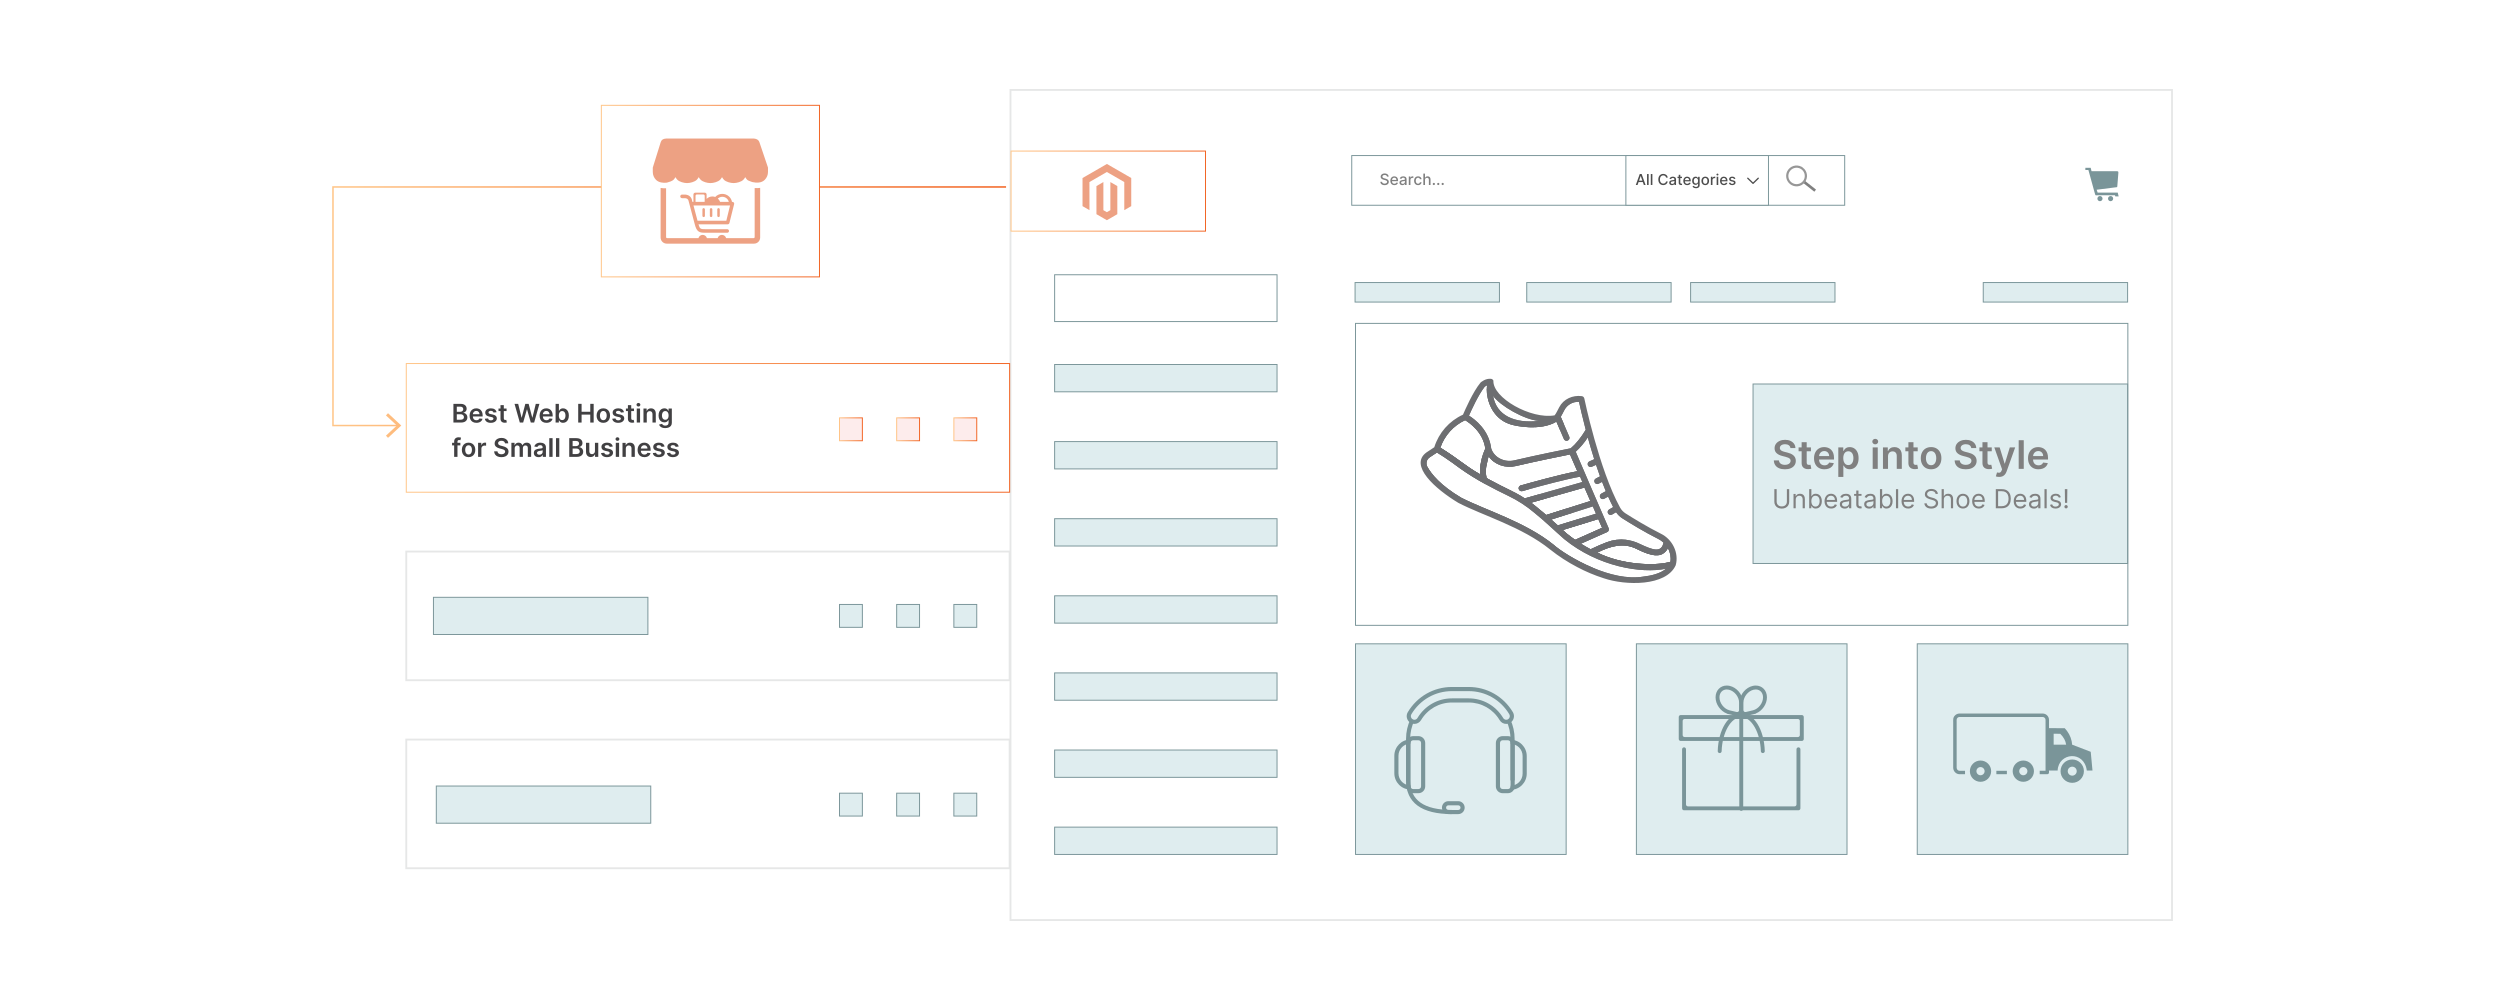 <?xml version="1.0" encoding="UTF-8"?><svg id="Layer_1" xmlns="http://www.w3.org/2000/svg" xmlns:xlink="http://www.w3.org/1999/xlink" viewBox="0 0 1000 400"><defs><filter id="drop-shadow-1" filterUnits="userSpaceOnUse"><feOffset dx="2" dy="2"/><feGaussianBlur result="blur" stdDeviation="3"/><feFlood flood-color="#333" flood-opacity=".08"/><feComposite in2="blur" operator="in"/><feComposite in="SourceGraphic"/></filter><filter id="drop-shadow-2" filterUnits="userSpaceOnUse"><feOffset dx="2" dy="2"/><feGaussianBlur result="blur-2" stdDeviation="3"/><feFlood flood-color="#333" flood-opacity=".08"/><feComposite in2="blur-2" operator="in"/><feComposite in="SourceGraphic"/></filter><filter id="drop-shadow-3" filterUnits="userSpaceOnUse"><feOffset dx="2" dy="2"/><feGaussianBlur result="blur-3" stdDeviation="3"/><feFlood flood-color="#333" flood-opacity=".08"/><feComposite in2="blur-3" operator="in"/><feComposite in="SourceGraphic"/></filter><filter id="drop-shadow-4" filterUnits="userSpaceOnUse"><feOffset dx="2" dy="2"/><feGaussianBlur result="blur-4" stdDeviation="3"/><feFlood flood-color="#333" flood-opacity=".08"/><feComposite in2="blur-4" operator="in"/><feComposite in="SourceGraphic"/></filter><linearGradient id="New_Gradient_Swatch_copy_5" x1="160.314" y1="169.152" x2="402.047" y2="169.152" gradientUnits="userSpaceOnUse"><stop offset=".001" stop-color="#ffc587"/><stop offset="1" stop-color="#f26322"/></linearGradient><linearGradient id="New_Gradient_Swatch_copy_5-2" x1="333.6" y1="169.724" x2="343.141" y2="169.724" xlink:href="#New_Gradient_Swatch_copy_5"/><linearGradient id="New_Gradient_Swatch_copy_5-3" x1="356.476" y1="169.724" x2="366.017" y2="169.724" xlink:href="#New_Gradient_Swatch_copy_5"/><linearGradient id="New_Gradient_Swatch_copy_5-4" x1="379.353" y1="169.724" x2="388.893" y2="169.724" xlink:href="#New_Gradient_Swatch_copy_5"/><linearGradient id="New_Gradient_Swatch_copy_5-5" x1="132.89" y1="122.5" x2="402.424" y2="122.5" xlink:href="#New_Gradient_Swatch_copy_5"/><linearGradient id="New_Gradient_Swatch_copy_5-6" x1="132.89" y1="170.213" x2="402.424" y2="170.213" xlink:href="#New_Gradient_Swatch_copy_5"/><filter id="drop-shadow-5" filterUnits="userSpaceOnUse"><feOffset dx="2" dy="2"/><feGaussianBlur result="blur-5" stdDeviation="3"/><feFlood flood-color="#333" flood-opacity=".08"/><feComposite in2="blur-5" operator="in"/><feComposite in="SourceGraphic"/></filter><linearGradient id="New_Gradient_Swatch_copy_5-7" x1="238.339" y1="74.441" x2="325.984" y2="74.441" xlink:href="#New_Gradient_Swatch_copy_5"/><filter id="drop-shadow-6" filterUnits="userSpaceOnUse"><feOffset dx="2" dy="2"/><feGaussianBlur result="blur-6" stdDeviation="3"/><feFlood flood-color="#333" flood-opacity=".08"/><feComposite in2="blur-6" operator="in"/><feComposite in="SourceGraphic"/></filter><linearGradient id="New_Gradient_Swatch_copy_5-8" x1="402.229" y1="74.441" x2="480.397" y2="74.441" xlink:href="#New_Gradient_Swatch_copy_5"/></defs><rect width="1000" height="400" fill="#fff" stroke-width="0"/><g filter="url(#drop-shadow-1)"><rect x="402.193" y="33.971" width="464.615" height="332.057" fill="#fff" stroke="#e6e7e7" stroke-miterlimit="10" stroke-width=".749"/><rect x="540.206" y="127.355" width="308.937" height="120.779" fill="#fff" stroke="#7a9599" stroke-miterlimit="10" stroke-width=".39"/><rect x="764.899" y="255.528" width="84.248" height="84.248" fill="#dfedef" stroke="#7a9599" stroke-miterlimit="10" stroke-width=".39"/><rect x="652.554" y="255.528" width="84.248" height="84.248" fill="#dfedef" stroke="#7a9599" stroke-miterlimit="10" stroke-width=".39"/><rect x="540.209" y="255.528" width="84.248" height="84.248" fill="#dfedef" stroke="#7a9599" stroke-miterlimit="10" stroke-width=".39"/><rect x="538.698" y="60.224" width="197.18" height="19.877" fill="#fff" stroke="#7a9599" stroke-miterlimit="10" stroke-width=".39"/><rect x="648.352" y="60.224" width="57.034" height="19.877" fill="#fff" stroke="#7a9599" stroke-miterlimit="10" stroke-width=".39"/><rect x="721.349" y="69.762" width="1.087" height="5.566" transform="translate(217.87 594.42) rotate(-51.736)" fill="gray" stroke-width="0"/><path d="M719.013,65.352c-1.669-1.317-4.09-1.031-5.407.638-1.317,1.67-1.031,4.09.639,5.407,1.669,1.317,4.09,1.031,5.407-.639,1.316-1.669,1.03-4.09-.639-5.407ZM719.463,70.611c-1.235,1.566-3.505,1.833-5.071.599-1.566-1.235-1.833-3.505-.599-5.071,1.235-1.566,3.505-1.834,5.071-.599,1.566,1.235,1.834,3.505.599,5.071Z" fill="gray" stroke="#979797" stroke-miterlimit="10" stroke-width=".651"/><path d="M653.023,71.991h-.701l1.576-4.379h.763l1.576,4.379h-.701l-1.238-3.583h-.034l-1.24,3.583ZM653.141,70.276h2.274v.556h-2.274v-.556Z" fill="#4d4d4d" stroke-width="0"/><path d="M657.456,67.612v4.379h-.64v-4.379h.64Z" fill="#4d4d4d" stroke-width="0"/><path d="M658.955,67.612v4.379h-.64v-4.379h.64Z" fill="#4d4d4d" stroke-width="0"/><path d="M665.098,69.036h-.667c-.026-.143-.074-.268-.144-.376-.07-.108-.155-.2-.257-.275-.101-.076-.214-.133-.339-.172-.125-.038-.257-.058-.397-.058-.252,0-.477.064-.677.19-.198.127-.355.314-.471.559-.114.245-.172.544-.172.897,0,.356.058.657.172.902.115.245.273.431.472.556.2.126.424.189.674.189.138,0,.27-.019.395-.057s.237-.094.339-.168c.101-.074.186-.165.258-.273.07-.107.119-.231.146-.371l.667.002c-.036.216-.104.413-.207.594-.102.18-.232.335-.391.466-.159.131-.341.231-.544.303-.204.071-.427.106-.668.106-.379,0-.717-.09-1.013-.271-.297-.18-.53-.439-.7-.774-.171-.337-.256-.738-.256-1.204,0-.468.086-.869.257-1.205.171-.335.404-.593.701-.773s.634-.271,1.011-.271c.232,0,.45.033.651.1.202.066.383.163.544.29.161.128.295.283.4.467.105.183.177.392.214.627Z" fill="#4d4d4d" stroke-width="0"/><path d="M666.793,72.063c-.208,0-.397-.038-.565-.116-.169-.077-.302-.19-.399-.339s-.146-.33-.146-.545c0-.185.036-.338.107-.458.071-.119.167-.214.288-.284.121-.069.257-.122.406-.158.15-.035.303-.062.458-.081.196-.022.356-.042.478-.057.123-.015.212-.04.268-.074s.083-.09.083-.166v-.016c0-.186-.052-.331-.156-.434-.105-.102-.261-.154-.468-.154-.215,0-.385.048-.508.143s-.208.199-.255.315l-.602-.137c.071-.2.176-.361.314-.484.138-.124.296-.213.476-.27s.368-.085.566-.085c.132,0,.271.016.418.046.147.031.286.087.415.168.129.082.235.197.317.348.083.15.124.346.124.585v2.181h-.624v-.449h-.025c-.042.083-.103.164-.186.244-.082.08-.189.145-.318.198s-.285.079-.466.079ZM666.932,71.55c.177,0,.328-.035.454-.104.126-.07.223-.162.289-.275s.1-.234.1-.364v-.423c-.023.022-.067.043-.132.062s-.139.036-.222.05c-.082.013-.163.025-.241.036s-.144.019-.196.026c-.124.016-.237.042-.339.079-.102.037-.184.09-.244.159s-.091.161-.091.275c0,.158.059.277.175.357.117.081.267.121.447.121Z" fill="#4d4d4d" stroke-width="0"/><path d="M670.797,68.707v.514h-1.794v-.514h1.794ZM669.484,67.919h.639v3.107c0,.124.019.217.056.278.037.062.085.104.144.126.059.022.123.033.193.033.052,0,.097-.003.135-.011.038-.007.068-.013.09-.017l.115.528c-.037.014-.09.028-.158.044-.068.015-.154.022-.257.024-.168.003-.324-.027-.47-.09s-.264-.16-.353-.291c-.089-.131-.134-.296-.134-.494v-3.239Z" fill="#4d4d4d" stroke-width="0"/><path d="M672.884,72.057c-.323,0-.602-.069-.835-.209-.232-.139-.412-.335-.538-.588s-.19-.55-.19-.891c0-.336.064-.633.19-.889.126-.257.303-.457.53-.602.227-.144.493-.216.798-.216.185,0,.365.031.539.093.174.06.33.157.469.288.138.131.247.301.327.51.079.209.119.463.119.761v.227h-2.61v-.479h1.984c0-.168-.034-.317-.102-.447-.068-.131-.165-.233-.288-.31-.123-.075-.268-.113-.433-.113-.18,0-.336.044-.47.132-.133.088-.235.201-.308.342s-.108.293-.108.457v.374c0,.219.039.406.117.56.077.154.186.272.326.352.14.081.303.121.489.121.121,0,.231-.018.331-.053.1-.034.186-.087.259-.156.073-.07.129-.156.167-.259l.606.108c-.049.179-.136.334-.26.468-.125.133-.281.236-.469.31s-.4.11-.641.11Z" fill="#4d4d4d" stroke-width="0"/><path d="M676.382,73.291c-.261,0-.485-.034-.673-.102-.186-.068-.34-.159-.458-.272s-.207-.236-.266-.37l.55-.227c.038.062.09.13.155.2.065.07.153.131.265.181.112.05.257.074.434.074.242,0,.442-.059.601-.176.158-.118.237-.305.237-.561v-.645h-.041c-.038.07-.094.147-.165.233-.072.085-.171.159-.297.222-.125.064-.288.095-.489.095-.26,0-.493-.061-.7-.184-.207-.121-.371-.302-.492-.54-.12-.239-.181-.533-.181-.883,0-.349.06-.648.179-.897s.283-.44.491-.574c.208-.133.443-.2.707-.2.204,0,.369.034.494.102.125.068.224.146.294.236s.125.169.164.237h.047v-.532h.626v3.356c0,.282-.065.515-.196.695-.132.181-.309.315-.531.402-.224.087-.475.13-.754.13ZM676.375,71.412c.185,0,.34-.043.468-.13.127-.086.225-.21.291-.372.065-.161.099-.355.099-.582,0-.222-.032-.416-.098-.584-.066-.168-.162-.3-.289-.395s-.283-.143-.471-.143c-.192,0-.352.05-.48.149-.129.099-.225.233-.29.402-.065.17-.097.359-.097.569,0,.215.032.403.098.566.065.162.163.289.292.381.129.091.288.137.477.137Z" fill="#4d4d4d" stroke-width="0"/><path d="M680.104,72.057c-.309,0-.577-.07-.807-.212-.23-.141-.407-.339-.534-.592-.127-.254-.19-.551-.19-.89,0-.341.064-.639.19-.894s.305-.453.534-.595c.23-.141.498-.212.807-.212.308,0,.576.071.806.212.23.142.407.34.534.595s.19.553.19.894c0,.339-.064.636-.19.89-.127.253-.305.451-.534.592-.23.142-.498.212-.806.212ZM680.106,71.52c.199,0,.364-.053.496-.158.131-.105.229-.245.292-.421.062-.175.095-.368.095-.579,0-.21-.032-.402-.095-.579-.064-.176-.161-.317-.292-.424-.132-.107-.297-.16-.496-.16-.201,0-.367.053-.499.16-.132.106-.23.248-.293.424-.064.177-.096.369-.096.579,0,.211.032.404.096.579.064.176.161.315.293.421s.298.158.499.158Z" fill="#4d4d4d" stroke-width="0"/><path d="M682.347,71.991v-3.284h.618v.521h.034c.06-.177.165-.315.317-.418.151-.102.324-.152.517-.152.04,0,.087.001.142.004s.099.007.13.011v.611c-.026-.007-.071-.015-.137-.024-.066-.009-.132-.014-.197-.014-.151,0-.285.031-.403.095-.117.064-.21.151-.278.264-.068.111-.102.238-.102.381v2.006h-.64Z" fill="#4d4d4d" stroke-width="0"/><path d="M684.983,68.2c-.111,0-.207-.037-.286-.112-.079-.074-.118-.164-.118-.268,0-.105.039-.196.118-.271.079-.075.175-.112.286-.112.11,0,.206.037.285.112.079.074.118.165.118.271,0,.103-.039.193-.118.268-.079.075-.175.112-.285.112ZM684.66,71.991v-3.284h.64v3.284h-.64Z" fill="#4d4d4d" stroke-width="0"/><path d="M687.573,72.057c-.323,0-.602-.069-.835-.209-.232-.139-.412-.335-.538-.588s-.19-.55-.19-.891c0-.336.064-.633.19-.889.126-.257.303-.457.53-.602.227-.144.493-.216.798-.216.185,0,.365.031.539.093.174.06.33.157.469.288.138.131.247.301.327.51.079.209.119.463.119.761v.227h-2.61v-.479h1.984c0-.168-.034-.317-.102-.447-.068-.131-.165-.233-.288-.31-.123-.075-.268-.113-.433-.113-.18,0-.336.044-.47.132-.133.088-.235.201-.308.342s-.108.293-.108.457v.374c0,.219.039.406.117.56.077.154.186.272.326.352.14.081.303.121.489.121.121,0,.231-.018.331-.053.1-.034.186-.087.259-.156.073-.07.129-.156.167-.259l.606.108c-.049.179-.136.334-.26.468-.125.133-.281.236-.469.31s-.4.11-.641.11Z" fill="#4d4d4d" stroke-width="0"/><path d="M692.156,69.508l-.579.102c-.024-.074-.062-.144-.114-.211-.053-.067-.123-.122-.211-.165-.089-.043-.199-.065-.331-.065-.182,0-.333.041-.454.121s-.182.185-.182.31c0,.11.041.198.122.266s.213.122.394.165l.521.119c.303.07.527.178.676.323s.223.334.223.566c0,.196-.057.372-.17.524-.113.153-.272.273-.473.36-.202.087-.435.131-.7.131-.368,0-.668-.079-.9-.236s-.375-.382-.428-.673l.618-.094c.038.161.117.282.237.364s.275.123.468.123c.21,0,.377-.044.503-.131.125-.088.189-.195.189-.322,0-.102-.039-.189-.115-.259-.076-.069-.192-.122-.35-.158l-.556-.122c-.307-.069-.532-.181-.679-.333s-.219-.346-.219-.579c0-.194.054-.364.162-.51.108-.144.258-.259.449-.341.19-.082.409-.123.656-.123.354,0,.634.077.838.231s.339.357.404.614Z" fill="#4d4d4d" stroke-width="0"/><path d="M697.289,69.101c-.105-.102-.272-.1-.374.005-.102.105-.1.272.005.374l2.108,2.044.184-.19-.185.19c.105.102.274.1.376-.006.003-.003.006-.006.009-.009l2.075-2.03c.105-.102.107-.269.005-.374-.102-.105-.269-.107-.374-.005l-1.906,1.864-1.923-1.864h0Z" fill="#4d4d4d" stroke-width="0"/><path d="M552.797,68.639c-.024-.211-.122-.374-.293-.49-.172-.115-.388-.174-.648-.174-.186,0-.348.029-.483.088-.137.059-.242.139-.316.239-.075.102-.112.217-.112.346,0,.107.025.201.077.279.051.078.118.144.201.196.084.053.174.097.27.131.097.035.19.064.278.086l.443.115c.144.035.294.083.446.144.152.06.293.14.424.239.13.099.235.222.316.368.08.146.12.322.12.526,0,.257-.065.485-.198.685-.132.199-.324.357-.574.473-.251.115-.554.173-.909.173-.341,0-.635-.054-.883-.162-.249-.107-.443-.261-.584-.46s-.219-.435-.233-.709h.689c.013.164.066.301.16.409.095.108.215.19.362.242s.309.078.484.078c.194,0,.367-.03.519-.092s.272-.147.358-.257c.087-.11.131-.24.131-.388,0-.135-.038-.245-.114-.331-.076-.085-.179-.156-.309-.213-.129-.056-.275-.105-.439-.148l-.537-.146c-.363-.1-.651-.245-.864-.438-.212-.192-.318-.446-.318-.763,0-.263.071-.491.213-.686.143-.195.335-.347.577-.456.243-.108.517-.163.821-.163.308,0,.58.055.815.162.236.108.422.257.559.445.136.189.207.405.213.649h-.661Z" fill="gray" stroke-width="0"/><path d="M555.755,72.058c-.336,0-.625-.071-.866-.216-.242-.144-.429-.348-.56-.61s-.196-.57-.196-.925c0-.349.065-.656.196-.923s.315-.474.551-.623c.235-.149.512-.225.828-.225.192,0,.379.032.56.096s.343.163.486.3c.144.136.257.312.339.529.083.216.125.479.125.788v.235h-2.71v-.497h2.06c0-.175-.035-.329-.106-.465-.071-.135-.171-.242-.299-.32-.128-.079-.277-.118-.449-.118-.186,0-.349.046-.487.137s-.245.209-.319.355c-.075.145-.112.304-.112.474v.389c0,.228.04.421.121.581s.193.281.339.365c.144.083.314.125.508.125.126,0,.24-.018.344-.055.103-.036.193-.09.269-.163.075-.072.134-.161.173-.269l.629.113c-.051.185-.141.347-.271.485-.129.139-.291.245-.485.321s-.416.114-.665.114Z" fill="gray" stroke-width="0"/><path d="M558.948,72.065c-.217,0-.412-.04-.586-.121-.175-.08-.312-.197-.414-.352-.102-.153-.152-.342-.152-.565,0-.192.037-.351.111-.476.074-.124.174-.223.3-.295.125-.072.266-.127.421-.164s.314-.065.476-.084c.204-.024.369-.044.497-.06.127-.015.22-.041.277-.076s.086-.093.086-.173v-.016c0-.194-.054-.344-.163-.45-.108-.106-.271-.16-.484-.16-.224,0-.399.049-.527.147s-.216.208-.265.327l-.624-.142c.074-.207.183-.375.325-.503s.308-.221.494-.279c.185-.059.382-.088.588-.088.136,0,.28.016.434.048.153.031.297.09.431.174.134.085.243.205.329.361.086.155.129.358.129.606v2.264h-.647v-.466h-.027c-.043.086-.107.17-.192.253-.086.083-.196.151-.331.206s-.296.082-.483.082ZM559.092,71.533c.184,0,.341-.036.472-.108.131-.073.231-.168.3-.285.068-.118.103-.244.103-.379v-.44c-.024.023-.069.046-.137.065-.067.021-.144.037-.23.051-.086.015-.17.027-.251.038s-.149.021-.204.027c-.129.017-.246.044-.352.083-.106.038-.19.093-.253.165-.064.071-.095.167-.095.285,0,.164.06.288.182.371.122.084.276.126.464.126Z" fill="gray" stroke-width="0"/><path d="M561.514,71.99v-3.409h.642v.542h.035c.062-.184.172-.328.329-.434.158-.106.337-.159.536-.159.042,0,.091.002.147.005.058.003.102.007.135.011v.635c-.027-.008-.074-.016-.143-.025-.067-.01-.136-.015-.204-.015-.156,0-.296.033-.418.099-.122.066-.219.157-.29.273-.07.116-.106.248-.106.396v2.082h-.663Z" fill="gray" stroke-width="0"/><path d="M565.226,72.058c-.33,0-.613-.074-.851-.225-.238-.15-.42-.357-.548-.623-.127-.265-.19-.567-.19-.909,0-.347.065-.652.195-.918s.314-.473.551-.622c.236-.149.515-.225.836-.225.259,0,.49.048.692.144.203.095.367.229.492.4s.199.372.223.602h-.645c-.036-.16-.117-.298-.243-.413-.127-.115-.296-.173-.507-.173-.185,0-.347.048-.485.145-.139.097-.246.234-.323.412-.076.179-.115.389-.115.632,0,.248.038.463.113.644s.183.32.321.419c.138.1.301.149.489.149.125,0,.239-.023.343-.07.102-.047.19-.113.26-.201.07-.087.119-.192.147-.315h.645c-.023.22-.096.417-.215.59-.12.173-.28.31-.48.408-.201.1-.435.148-.705.148Z" fill="gray" stroke-width="0"/><path d="M568.002,69.965v2.024h-.663v-4.545h.654v1.691h.042c.08-.184.202-.329.366-.438s.379-.162.644-.162c.234,0,.439.048.614.144.175.096.311.239.408.429.097.19.145.428.145.712v2.168h-.664v-2.088c0-.25-.065-.444-.193-.583-.128-.139-.308-.207-.536-.207-.157,0-.298.033-.421.1-.124.066-.221.164-.291.292s-.105.282-.105.462Z" fill="gray" stroke-width="0"/><path d="M571.537,72.032c-.121,0-.226-.043-.312-.13-.087-.086-.131-.191-.131-.314s.044-.226.131-.312c.087-.086.191-.13.312-.13.122,0,.226.044.314.13.087.087.131.19.131.312,0,.081-.021.155-.061.223-.04.067-.094.121-.16.161s-.141.06-.223.06Z" fill="gray" stroke-width="0"/><path d="M573.306,72.032c-.121,0-.226-.043-.312-.13-.087-.086-.131-.191-.131-.314s.044-.226.131-.312c.087-.086.191-.13.312-.13.122,0,.226.044.314.13.087.087.131.19.131.312,0,.081-.021.155-.061.223-.04.067-.094.121-.16.161s-.141.06-.223.06Z" fill="gray" stroke-width="0"/><path d="M575.074,72.032c-.121,0-.226-.043-.312-.13-.087-.086-.131-.191-.131-.314s.044-.226.131-.312c.087-.086.191-.13.312-.13.122,0,.226.044.314.13.087.087.131.19.131.312,0,.081-.021.155-.061.223-.04.067-.094.121-.16.161s-.141.06-.223.06Z" fill="gray" stroke-width="0"/><path d="M834.605,66.481h10.149c.664,0,.628.269.57.954l-.378,4.812c-.064.767-.01.581-.822.697l-7.465.95.395,1.145h8.04c.109.407.257,1.069.365,1.523h-1.336l-.128-.463h-6.425c-1.474-.025-1.326.374-1.68-.9l-2.532-9.207h-1.216v-.882h2.133c.099.371.236.995.329,1.371h0ZM837.984,76.415c.569,0,1.031.462,1.031,1.031,0,.57-.462,1.031-1.031,1.031-.57,0-1.031-.461-1.031-1.031,0-.569.461-1.031,1.031-1.031h0ZM842.237,76.415c.569,0,1.031.462,1.031,1.031,0,.57-.462,1.031-1.031,1.031-.57,0-1.031-.461-1.031-1.031,0-.569.462-1.031,1.031-1.031h0Z" fill="#7a9599" fill-rule="evenodd" stroke-width="0"/><path d="M603.851,310.152h-1.655v-16.536c0-2.544-.545-4.989-1.622-7.267l1.497-.707c1.181,2.501,1.78,5.183,1.78,7.974v16.536Z" fill="#7a9599" stroke-width="0"/><path d="M578.789,323.636c-12.194,0-18.376-4.537-18.376-13.484v-16.536c0-2.829.615-5.546,1.828-8.074l1.492.716c-1.105,2.303-1.665,4.778-1.665,7.358v16.536c0,7.96,5.469,11.829,16.721,11.829v1.655Z" fill="#7a9599" stroke-width="0"/><path d="M581.297,323.646h-3.947c-1.418,0-2.571-1.16-2.571-2.587s1.153-2.587,2.571-2.587h3.947c1.417,0,2.57,1.16,2.57,2.587s-1.153,2.587-2.57,2.587ZM577.349,320.128c-.505,0-.916.418-.916.931s.411.931.916.931h3.947c.504,0,.915-.418.915-.931s-.41-.931-.915-.931h-3.947Z" fill="#7a9599" stroke-width="0"/><path d="M563.761,287.567c-.562,0-1.115-.156-1.597-.451-1.451-.885-1.918-2.796-1.042-4.259,3.774-6.302,10.378-10.065,17.667-10.065h6.686c7.289,0,13.894,3.763,17.668,10.065.876,1.463.409,3.374-1.043,4.259-.48.294-1.032.45-1.596.45-1.091,0-2.079-.561-2.644-1.502-2.647-4.423-7.277-7.062-12.386-7.062h-6.686c-5.107,0-9.737,2.639-12.386,7.061-.554.926-1.567,1.502-2.642,1.502ZM578.789,274.447c-6.701,0-12.775,3.462-16.247,9.26-.411.687-.194,1.582.484,1.996.223.136.477.208.735.208.504,0,.961-.261,1.222-.698,2.95-4.926,8.111-7.866,13.806-7.866h6.686c5.696,0,10.857,2.94,13.806,7.866.262.436.72.698,1.224.698.258,0,.511-.072.732-.207.68-.415.897-1.31.486-1.996-3.473-5.798-9.547-9.26-16.248-9.26h-6.686Z" fill="#7a9599" stroke-width="0"/><path d="M562.176,313.814c-3.553,0-6.444-2.915-6.444-6.497v-7.019c0-3.582,2.89-6.496,6.444-6.496v1.655c-2.64,0-4.788,2.172-4.788,4.841v7.019c0,2.67,2.148,4.842,4.788,4.842v1.656Z" fill="#7a9599" stroke-width="0"/><path d="M565.37,315.28h-2.108c-1.497,0-2.715-1.226-2.715-2.733v-17.363c0-1.507,1.218-2.733,2.715-2.733h2.108c1.497,0,2.715,1.226,2.715,2.733v17.363c0,1.507-1.218,2.733-2.715,2.733ZM563.262,294.106c-.584,0-1.06.484-1.06,1.078v17.363c0,.595.475,1.078,1.06,1.078h2.108c.585,0,1.06-.484,1.06-1.078v-17.363c0-.595-.475-1.078-1.06-1.078h-2.108Z" fill="#7a9599" stroke-width="0"/><path d="M602.255,313.933v-1.655c2.64,0,4.787-2.173,4.787-4.843v-7.019c0-2.671-2.148-4.843-4.787-4.843v-1.655c3.553,0,6.443,2.915,6.443,6.498v7.019c0,3.583-2.89,6.498-6.443,6.498Z" fill="#7a9599" stroke-width="0"/><path d="M601.17,315.281h-2.109c-1.497,0-2.716-1.226-2.716-2.733v-17.363c0-1.507,1.218-2.733,2.716-2.733h2.109c1.497,0,2.714,1.226,2.714,2.733v17.363c-0,1.507-1.218,2.733-2.714,2.733ZM599.062,294.107c-.585,0-1.06.483-1.06,1.077v17.363c0,.595.475,1.078,1.06,1.078h2.109c.584,0,1.059-.484,1.059-1.078v-17.363c0-.594-.475-1.077-1.059-1.077h-2.109Z" fill="#7a9599" stroke-width="0"/><rect x="540.028" y="111.022" width="57.745" height="7.803" fill="#dfedef" stroke="#7a9599" stroke-miterlimit="10" stroke-width=".39"/><rect x="608.697" y="111.022" width="57.745" height="7.803" fill="#dfedef" stroke="#7a9599" stroke-miterlimit="10" stroke-width=".39"/><rect x="674.246" y="111.022" width="57.745" height="7.803" fill="#dfedef" stroke="#7a9599" stroke-miterlimit="10" stroke-width=".39"/><rect x="791.297" y="111.022" width="57.745" height="7.803" fill="#dfedef" stroke="#7a9599" stroke-miterlimit="10" stroke-width=".39"/><path d="M694.773,284.782c-.489.116-.96-.253-.963-.756l-.04-5.714.064-.009c.36-2.769,2.547-5.302,5.231-5.935.415-.099.831-.148,1.236-.148,2.578,0,4.461,1.966,4.477,4.676.021,2.746-1.866,5.455-4.411,6.485l.015.067-.755.186-4.855,1.149ZM695.343,279.3l.019,2.749c.004.503.475.873.964.756l2.918-.696c2.206-.587,3.986-2.921,3.968-5.202-.011-1.837-1.208-3.12-2.911-3.12-.284,0-.579.036-.876.106-2.201.52-4.03,2.814-4.076,5.116l-.006.292Z" fill="#7a9599" stroke-width="0"/><path d="M695.193,284.026c-.004.503-.474.872-.963.756l-5.457-1.292v-.056c-2.611-.986-4.567-3.742-4.55-6.539.018-2.709,1.902-4.675,4.48-4.675.405,0,.821.05,1.236.148,2.68.633,4.865,3.16,5.228,5.924l.057.007.004.699-.036,5.028ZM689.974,282.166l2.704.64c.489.116.96-.253.963-.756l.02-2.818-.008-.224c-.045-2.301-1.873-4.596-4.074-5.115-.298-.071-.593-.106-.876-.106-1.704,0-2.902,1.283-2.914,3.119-.014,2.282,1.766,4.616,3.969,5.203l.217.058Z" fill="#7a9599" stroke-width="0"/><path d="M718.723,294.385h-48.443c-.432,0-.783-.35-.783-.783v-8.797c0-.432.35-.783.783-.783h48.443c.432,0,.783.35.783.783v8.797c0,.432-.35.783-.783.783ZM671.846,292.82h45.31c.432,0,.783-.35.783-.783v-5.666c0-.432-.35-.783-.783-.783h-45.31c-.432,0-.783.35-.783.783v5.666c0,.432.35.783.783.783Z" fill="#7a9599" stroke-width="0"/><path d="M717.381,322.118h-45.762c-.432,0-.783-.35-.783-.783v-23.623c0-.432.35-.783.783-.783h0c.432,0,.783.35.783.783v22.057c0,.432.35.783.783.783h42.63c.432,0,.783-.35.783-.783v-22.057c0-.432.35-.783.783-.783h0c.432,0,.783.35.783.783v23.623c0,.432-.35.783-.783.783Z" fill="#7a9599" stroke-width="0"/><rect x="693.717" y="284.557" width="1.566" height="37.773" rx=".783" ry=".783" fill="#7a9599" stroke-width="0"/><path d="M703.126,299.235h-.001c-.419,0-.769-.33-.782-.749-.221-7.465-3.723-13.635-7.843-13.635s-7.622,6.17-7.843,13.635c-.012.419-.362.749-.782.749h-.001c-.437,0-.795-.358-.783-.794.237-8.561,4.284-15.156,9.409-15.156,5.125-0,9.172,6.595,9.409,15.156.012.437-.346.794-.783.794Z" fill="#7a9599" stroke-width="0"/><path d="M826.892,301.796c-2.585,0-4.671,2.1-4.671,4.671,0,2.585,2.1,4.671,4.671,4.671,2.585,0,4.671-2.1,4.671-4.671,0-2.585-2.1-4.671-4.671-4.671h0ZM807.323,302.213c-2.358,0-4.254,1.914-4.254,4.254,0,2.358,1.914,4.254,4.254,4.254,2.358,0,4.254-1.914,4.254-4.254,0-2.358-1.914-4.254-4.254-4.254h0ZM807.323,304.83c-.902,0-1.637.735-1.637,1.637s.735,1.637,1.637,1.637,1.637-.735,1.637-1.637-.735-1.637-1.637-1.637h0ZM790.204,302.213c-2.358,0-4.254,1.914-4.254,4.254,0,2.358,1.914,4.254,4.254,4.254,2.358,0,4.254-1.914,4.254-4.254.004-2.358-1.909-4.254-4.254-4.254h0ZM790.204,304.83c-.902,0-1.637.735-1.637,1.637s.735,1.637,1.637,1.637,1.637-.735,1.637-1.637-.73-1.637-1.637-1.637h0ZM800.752,307.687h-4.204v-1.365h4.204v1.365h0ZM784.013,307.687h-2.19c-.703,0-1.338-.299-1.796-.775s-.748-1.134-.748-1.823v-18.022c0-1.107-.163-2.014.735-2.912.463-.458,1.093-.744,1.796-.744h33.251c.703,0,1.338.286,1.796.748.458.458.748,1.093.748,1.796v3.292l4.657.032,1.642.009h0c.331.358.635.726.911,1.097,1.229,1.651,1.918,3.601,2.05,5.492l7.428,2.844.703,7.487h-2.272c-1.048-8.177-11.351-7.184-11.669,0h-3.451v.789c0,.39-.304.689-.689.689h-3.034v-1.379h2.34v-20.353c0-.318-.127-.603-.345-.821s-.503-.345-.821-.345h-33.246c-.318,0-.603.132-.821.345-.467.44-.327,1.193-.327,1.769v18.186c0,.331.145.648.358.875.218.218.49.358.803.358h2.186v1.365h.004ZM822.107,291.524l-2.644-.041v4.394h4.998c-.24-1.592-.98-2.989-2.354-4.354h0ZM826.892,304.671c-.993,0-1.796.803-1.796,1.796s.803,1.796,1.796,1.796,1.796-.803,1.796-1.796-.803-1.796-1.796-1.796h0Z" fill="#7a9599" fill-rule="evenodd" stroke-width="0"/><rect x="699.217" y="151.6" width="149.825" height="71.791" fill="#dfedef" stroke="#7a9599" stroke-miterlimit="10" stroke-width=".39"/><path d="M714.17,177.236c-.053-.488-.272-.869-.658-1.142-.386-.273-.887-.408-1.502-.408-.434,0-.805.065-1.114.196-.31.13-.546.308-.711.531-.164.224-.248.479-.251.767,0,.239.055.446.165.621.109.176.26.324.45.445s.401.223.632.305c.231.082.465.151.7.207l1.074.269c.433.101.85.237,1.251.408.4.172.761.389,1.08.649.318.262.571.576.758.946.186.369.28.802.28,1.298,0,.672-.172,1.262-.515,1.772-.344.509-.839.906-1.486,1.191-.647.286-1.43.429-2.348.429-.892,0-1.665-.139-2.319-.414-.655-.276-1.166-.68-1.533-1.209-.368-.53-.566-1.176-.597-1.937h2.043c.03.399.153.731.369.996.217.265.499.463.848.594.35.13.74.195,1.173.195.451,0,.848-.068,1.19-.204.341-.136.608-.326.803-.571.194-.244.293-.53.297-.858-.004-.299-.092-.546-.264-.741-.171-.196-.411-.36-.719-.493-.308-.132-.667-.251-1.077-.355l-1.304-.335c-.944-.243-1.69-.611-2.236-1.105-.546-.494-.819-1.152-.819-1.973,0-.676.184-1.267.551-1.774.368-.507.869-.901,1.503-1.184.634-.281,1.353-.422,2.154-.422.814,0,1.527.141,2.141.422.614.282,1.096.672,1.446,1.17s.532,1.069.543,1.715h-1.997Z" fill="gray" stroke-width="0"/><path d="M722.373,176.951v1.567h-4.941v-1.567h4.941ZM718.651,174.891h2.026v8.07c0,.272.042.479.126.623.084.144.194.242.333.294.138.053.291.079.459.079.126,0,.243-.01.35-.028s.188-.035.243-.051l.342,1.584c-.108.037-.263.078-.462.123-.2.045-.443.071-.731.078-.508.016-.965-.062-1.371-.231-.406-.17-.729-.435-.965-.792-.237-.358-.353-.807-.351-1.344v-8.405Z" fill="gray" stroke-width="0"/><path d="M727.785,185.714c-.862,0-1.605-.18-2.231-.54s-1.105-.871-1.441-1.533c-.335-.662-.503-1.443-.503-2.342,0-.885.168-1.661.506-2.331s.81-1.192,1.419-1.567,1.322-.562,2.144-.562c.529,0,1.03.085,1.502.255.473.17.89.432,1.254.786.363.354.65.806.859,1.352.208.547.312,1.197.312,1.95v.621h-7.045v-1.365h5.104c-.004-.388-.088-.733-.252-1.038-.164-.304-.393-.544-.685-.719-.293-.176-.633-.264-1.022-.264-.414,0-.777.101-1.091.3s-.557.461-.731.783c-.174.323-.262.677-.266,1.06v1.192c0,.5.091.928.274,1.284.183.356.439.629.767.817.328.188.712.282,1.152.282.295,0,.561-.042.801-.126.238-.084.445-.208.621-.372.175-.164.308-.367.398-.61l1.892.213c-.12.5-.347.935-.681,1.307s-.76.658-1.278.862c-.519.203-1.112.305-1.779.305Z" fill="gray" stroke-width="0"/><path d="M733.319,188.77v-11.819h1.992v1.422h.117c.104-.209.252-.433.442-.669.19-.237.447-.44.772-.61.324-.17.738-.255,1.242-.255.664,0,1.264.169,1.799.507s.961.836,1.276,1.494.473,1.466.473,2.42c0,.944-.155,1.746-.465,2.407-.31.66-.731,1.164-1.265,1.511-.533.347-1.138.52-1.812.52-.493,0-.901-.082-1.226-.246-.325-.164-.585-.363-.781-.597-.195-.232-.348-.454-.456-.663h-.084v4.578h-2.025ZM735.306,181.249c0,.556.079,1.043.238,1.461.158.418.388.743.689.977.3.232.664.35,1.094.35.447,0,.822-.12,1.125-.361.302-.24.53-.57.685-.99.154-.42.231-.898.231-1.435,0-.533-.076-1.007-.229-1.422-.153-.414-.381-.738-.684-.974-.302-.234-.679-.352-1.13-.352-.433,0-.801.114-1.103.342s-.531.547-.685.957c-.155.41-.232.894-.232,1.449Z" fill="gray" stroke-width="0"/><path d="M748.093,175.731c-.321,0-.597-.107-.828-.322-.231-.214-.348-.473-.348-.774,0-.307.116-.566.348-.781.231-.214.507-.321.828-.321.324,0,.602.107.831.321.23.215.344.475.344.781,0,.302-.114.56-.344.774-.23.215-.507.322-.831.322ZM747.074,185.547v-8.596h2.025v8.596h-2.025Z" fill="gray" stroke-width="0"/><path d="M753.207,180.51v5.036h-2.025v-8.596h1.937v1.461h.101c.197-.481.514-.864.948-1.147s.973-.426,1.614-.426c.594,0,1.111.127,1.553.381.442.254.786.621,1.03,1.103s.364,1.065.361,1.752v5.473h-2.026v-5.159c0-.575-.148-1.024-.444-1.35-.297-.324-.707-.486-1.228-.486-.354,0-.669.077-.943.232-.274.154-.488.378-.644.669-.154.291-.232.644-.232,1.058Z" fill="gray" stroke-width="0"/><path d="M765.082,176.951v1.567h-4.941v-1.567h4.941ZM761.36,174.891h2.026v8.07c0,.272.042.479.126.623.084.144.194.242.333.294.138.053.291.079.459.079.126,0,.243-.01.35-.028s.188-.035.243-.051l.342,1.584c-.108.037-.263.078-.462.123-.2.045-.443.071-.731.078-.508.016-.965-.062-1.371-.231-.406-.17-.729-.435-.965-.792-.237-.358-.353-.807-.351-1.344v-8.405Z" fill="gray" stroke-width="0"/><path d="M770.437,185.714c-.839,0-1.566-.185-2.183-.554-.615-.37-1.092-.887-1.43-1.551s-.506-1.44-.506-2.328c0-.888.168-1.665.506-2.333s.815-1.187,1.43-1.556c.616-.369,1.344-.555,2.183-.555.84,0,1.567.185,2.183.555s1.092.888,1.43,1.556.507,1.445.507,2.333c0,.889-.169,1.664-.507,2.328s-.815,1.181-1.43,1.551c-.615.369-1.343.554-2.183.554ZM770.449,184.091c.455,0,.835-.126,1.142-.378.306-.252.534-.59.685-1.016.15-.425.227-.898.227-1.421,0-.526-.076-1.003-.227-1.43-.151-.428-.38-.768-.685-1.022-.307-.254-.686-.381-1.142-.381-.467,0-.854.127-1.161.381-.309.254-.537.594-.689,1.022-.151.427-.227.903-.227,1.43,0,.522.075.996.227,1.421.151.426.38.764.689,1.016.308.252.694.378,1.161.378Z" fill="gray" stroke-width="0"/><path d="M786.499,177.236c-.053-.488-.272-.869-.658-1.142-.386-.273-.887-.408-1.502-.408-.434,0-.805.065-1.114.196-.31.13-.546.308-.711.531-.164.224-.248.479-.251.767,0,.239.055.446.165.621.109.176.26.324.45.445s.401.223.632.305c.231.082.465.151.7.207l1.074.269c.433.101.85.237,1.251.408.4.172.761.389,1.08.649.318.262.571.576.758.946.186.369.28.802.28,1.298,0,.672-.172,1.262-.515,1.772-.344.509-.839.906-1.486,1.191-.647.286-1.43.429-2.348.429-.892,0-1.665-.139-2.319-.414-.655-.276-1.166-.68-1.533-1.209-.368-.53-.566-1.176-.597-1.937h2.043c.03.399.153.731.369.996.217.265.499.463.848.594.35.13.74.195,1.173.195.451,0,.848-.068,1.19-.204.341-.136.608-.326.803-.571.194-.244.293-.53.297-.858-.004-.299-.092-.546-.264-.741-.171-.196-.411-.36-.719-.493-.308-.132-.667-.251-1.077-.355l-1.304-.335c-.944-.243-1.69-.611-2.236-1.105-.546-.494-.819-1.152-.819-1.973,0-.676.184-1.267.551-1.774.368-.507.869-.901,1.503-1.184.634-.281,1.353-.422,2.154-.422.814,0,1.527.141,2.141.422.614.282,1.096.672,1.446,1.17s.532,1.069.543,1.715h-1.997Z" fill="gray" stroke-width="0"/><path d="M794.702,176.951v1.567h-4.941v-1.567h4.941ZM790.98,174.891h2.026v8.07c0,.272.042.479.126.623.084.144.194.242.333.294.138.053.291.079.459.079.126,0,.243-.01.35-.028s.188-.035.243-.051l.342,1.584c-.108.037-.263.078-.462.123-.2.045-.443.071-.731.078-.508.016-.965-.062-1.371-.231-.406-.17-.729-.435-.965-.792-.237-.358-.353-.807-.351-1.344v-8.405Z" fill="gray" stroke-width="0"/><path d="M797.656,188.77c-.276,0-.53-.021-.764-.065s-.419-.093-.557-.148l.47-1.578c.295.086.558.127.789.123s.435-.075.613-.216c.177-.14.327-.372.45-.696l.174-.465-3.117-8.774h2.148l1.981,6.491h.09l1.986-6.491h2.154l-3.441,9.637c-.16.455-.373.846-.638,1.172-.266.327-.589.577-.972.75-.382.174-.838.261-1.368.261Z" fill="gray" stroke-width="0"/><path d="M807.5,174.085v11.461h-2.025v-11.461h2.025Z" fill="gray" stroke-width="0"/><path d="M813.388,185.714c-.862,0-1.605-.18-2.231-.54s-1.105-.871-1.441-1.533c-.335-.662-.503-1.443-.503-2.342,0-.885.168-1.661.506-2.331s.81-1.192,1.419-1.567,1.322-.562,2.144-.562c.529,0,1.03.085,1.502.255.473.17.89.432,1.254.786.363.354.65.806.859,1.352.208.547.312,1.197.312,1.95v.621h-7.045v-1.365h5.104c-.004-.388-.088-.733-.252-1.038-.164-.304-.393-.544-.685-.719-.293-.176-.633-.264-1.022-.264-.414,0-.777.101-1.091.3s-.557.461-.731.783c-.174.323-.262.677-.266,1.06v1.192c0,.5.091.928.274,1.284.183.356.439.629.767.817.328.188.712.282,1.152.282.295,0,.561-.042.801-.126.238-.084.445-.208.621-.372.175-.164.308-.367.398-.61l1.892.213c-.12.5-.347.935-.681,1.307s-.76.658-1.278.862c-.519.203-1.112.305-1.779.305Z" fill="gray" stroke-width="0"/><path d="M712.75,193.665h.925v5.059c0,.522-.122.988-.367,1.397s-.59.731-1.035.967c-.445.234-.968.352-1.567.352-.599,0-1.121-.118-1.566-.352-.445-.235-.79-.558-1.035-.967s-.368-.875-.368-1.397v-5.059h.926v4.984c0,.373.082.704.246.994s.398.518.703.683c.305.166.67.248,1.095.248.426,0,.791-.082,1.098-.248.306-.165.54-.393.703-.683.162-.29.244-.621.244-.994v-4.984Z" fill="gray" stroke-width="0"/><path d="M716.287,197.858v3.447h-.881v-5.731h.851v.895h.075c.134-.291.338-.525.611-.703s.627-.267,1.06-.267c.388,0,.728.078,1.019.236s.518.397.679.717c.162.319.243.723.243,1.21v3.642h-.881v-3.581c0-.45-.117-.802-.351-1.055-.233-.252-.555-.378-.963-.378-.281,0-.531.06-.751.183-.221.122-.394.3-.52.533s-.19.518-.19.851Z" fill="gray" stroke-width="0"/><path d="M721.673,201.305v-7.641h.881v2.82h.074c.065-.1.155-.227.271-.382.116-.156.282-.295.5-.418s.514-.185.887-.185c.482,0,.907.12,1.275.361s.655.583.862,1.026c.206.442.31.965.31,1.566,0,.607-.103,1.133-.31,1.576-.207.444-.493.787-.858,1.03-.365.242-.787.363-1.265.363-.368,0-.663-.061-.884-.185-.222-.123-.393-.264-.512-.422-.119-.157-.211-.289-.276-.394h-.104v.881h-.851ZM722.539,198.44c0,.433.064.814.19,1.144.126.329.311.587.556.772.243.185.542.277.895.277.368,0,.676-.098.923-.293.248-.194.435-.458.56-.79.126-.332.189-.702.189-1.11,0-.403-.061-.767-.185-1.091-.123-.325-.309-.582-.556-.772-.248-.19-.558-.285-.931-.285-.358,0-.659.09-.903.27-.243.181-.428.432-.552.754-.125.322-.186.697-.186,1.125Z" fill="gray" stroke-width="0"/><path d="M730.477,201.424c-.552,0-1.027-.122-1.427-.367s-.706-.588-.921-1.029c-.216-.442-.323-.956-.323-1.543s.107-1.105.323-1.554c.215-.449.516-.8.902-1.053.387-.252.839-.378,1.356-.378.298,0,.593.05.884.148.291.1.556.261.795.483.238.223.429.517.57.883.143.365.213.815.213,1.351v.373h-4.417v-.762h3.522c0-.323-.064-.611-.191-.865-.129-.254-.31-.454-.545-.601-.235-.146-.512-.22-.83-.22-.351,0-.653.086-.908.259-.256.173-.451.398-.588.674-.137.275-.205.571-.205.888v.507c0,.434.075.8.226,1.099.15.3.36.527.629.684.269.155.58.232.935.232.231,0,.441-.032.629-.099.188-.065.351-.165.487-.299.137-.133.242-.299.316-.498l.851.239c-.089.288-.239.542-.451.759-.211.218-.473.387-.783.508-.31.12-.66.181-1.049.181Z" fill="gray" stroke-width="0"/><path d="M735.88,201.44c-.363,0-.692-.069-.988-.207-.297-.139-.531-.339-.705-.602-.175-.262-.262-.58-.262-.953,0-.328.065-.595.194-.8.129-.205.302-.366.519-.483.216-.117.455-.204.718-.263s.526-.105.793-.14c.349-.045.631-.079.849-.102.218-.024.377-.065.477-.122.101-.057.151-.156.151-.298v-.03c0-.368-.101-.654-.301-.857-.2-.204-.503-.307-.908-.307-.42,0-.75.092-.988.276-.239.184-.407.381-.504.59l-.836-.299c.149-.349.349-.62.599-.815s.523-.332.821-.41c.297-.078.59-.117.879-.117.184,0,.396.021.636.065.24.044.473.133.697.268.226.134.412.337.561.607.149.272.224.635.224,1.09v3.775h-.88v-.776h-.045c-.06.125-.159.258-.299.399-.139.142-.324.263-.556.362s-.514.149-.847.149ZM736.014,200.649c.349,0,.643-.068.883-.205.24-.138.422-.314.545-.53s.185-.444.185-.683v-.806c-.037.045-.119.085-.244.121-.126.036-.271.067-.434.093-.162.026-.32.049-.474.067-.152.019-.276.034-.371.047-.229.029-.442.078-.64.144-.197.066-.356.164-.477.295s-.181.308-.181.531c0,.306.113.537.341.692s.517.233.867.233Z" fill="gray" stroke-width="0"/><path d="M742.61,195.575v.746h-2.97v-.746h2.97ZM740.506,194.202h.881v5.462c0,.249.037.435.11.558s.168.205.283.246c.116.041.238.061.367.061.098,0,.177-.005.239-.017.062-.011.112-.021.149-.027l.179.79c-.06.022-.143.046-.25.069-.106.023-.242.035-.406.035-.249,0-.492-.053-.73-.16-.237-.106-.435-.27-.59-.488s-.233-.495-.233-.828v-5.701Z" fill="gray" stroke-width="0"/><path d="M745.625,201.44c-.363,0-.692-.069-.988-.207-.297-.139-.531-.339-.705-.602-.175-.262-.262-.58-.262-.953,0-.328.065-.595.194-.8.129-.205.302-.366.519-.483.216-.117.455-.204.718-.263s.526-.105.793-.14c.349-.045.631-.079.849-.102.218-.024.377-.065.477-.122.101-.057.151-.156.151-.298v-.03c0-.368-.101-.654-.301-.857-.2-.204-.503-.307-.908-.307-.42,0-.75.092-.988.276-.239.184-.407.381-.504.59l-.836-.299c.149-.349.349-.62.599-.815s.523-.332.821-.41c.297-.078.59-.117.879-.117.184,0,.396.021.636.065.24.044.473.133.697.268.226.134.412.337.561.607.149.272.224.635.224,1.09v3.775h-.88v-.776h-.045c-.06.125-.159.258-.299.399-.139.142-.324.263-.556.362s-.514.149-.847.149ZM745.759,200.649c.349,0,.643-.068.883-.205.24-.138.422-.314.545-.53s.185-.444.185-.683v-.806c-.037.045-.119.085-.244.121-.126.036-.271.067-.434.093-.162.026-.32.049-.474.067-.152.019-.276.034-.371.047-.229.029-.442.078-.64.144-.197.066-.356.164-.477.295s-.181.308-.181.531c0,.306.113.537.341.692s.517.233.867.233Z" fill="gray" stroke-width="0"/><path d="M749.982,201.305v-7.641h.881v2.82h.074c.065-.1.155-.227.271-.382.116-.156.282-.295.5-.418s.514-.185.887-.185c.482,0,.907.12,1.275.361s.655.583.862,1.026c.206.442.31.965.31,1.566,0,.607-.103,1.133-.31,1.576-.207.444-.493.787-.858,1.03-.365.242-.787.363-1.265.363-.368,0-.663-.061-.884-.185-.222-.123-.393-.264-.512-.422-.119-.157-.211-.289-.276-.394h-.104v.881h-.851ZM750.848,198.44c0,.433.064.814.19,1.144.126.329.311.587.556.772.243.185.542.277.895.277.368,0,.676-.098.923-.293.248-.194.435-.458.56-.79.126-.332.189-.702.189-1.11,0-.403-.061-.767-.185-1.091-.123-.325-.309-.582-.556-.772-.248-.19-.558-.285-.931-.285-.358,0-.659.09-.903.27-.243.181-.428.432-.552.754-.125.322-.186.697-.186,1.125Z" fill="gray" stroke-width="0"/><path d="M757.265,193.665v7.641h-.881v-7.641h.881Z" fill="gray" stroke-width="0"/><path d="M761.278,201.424c-.552,0-1.027-.122-1.427-.367s-.706-.588-.921-1.029c-.216-.442-.323-.956-.323-1.543s.107-1.105.323-1.554c.215-.449.516-.8.902-1.053.387-.252.839-.378,1.356-.378.298,0,.593.05.884.148.291.1.556.261.795.483.238.223.429.517.57.883.143.365.213.815.213,1.351v.373h-4.417v-.762h3.522c0-.323-.064-.611-.191-.865-.129-.254-.31-.454-.545-.601-.235-.146-.512-.22-.83-.22-.351,0-.653.086-.908.259-.256.173-.451.398-.588.674-.137.275-.205.571-.205.888v.507c0,.434.075.8.226,1.099.15.3.36.527.629.684.269.155.58.232.935.232.231,0,.441-.032.629-.099.188-.065.351-.165.487-.299.137-.133.242-.299.316-.498l.851.239c-.089.288-.239.542-.451.759-.211.218-.473.387-.783.508-.31.12-.66.181-1.049.181Z" fill="gray" stroke-width="0"/><path d="M772.247,195.575c-.045-.378-.227-.672-.545-.881s-.708-.312-1.171-.312c-.339,0-.634.055-.886.164-.253.109-.449.26-.59.451s-.211.409-.211.652c0,.204.049.379.147.524s.225.267.379.362.315.174.484.234c.17.061.325.11.467.147l.776.209c.198.053.421.125.665.217.245.092.48.217.705.375.226.158.411.359.559.606.146.246.22.548.22.906,0,.413-.107.786-.322,1.119-.216.333-.529.599-.94.795-.412.196-.911.295-1.498.295-.547,0-1.02-.089-1.42-.266-.398-.177-.712-.423-.94-.738-.228-.316-.356-.683-.387-1.101h.955c.025.288.123.526.293.714.171.189.387.327.649.418s.545.137.849.137c.353,0,.67-.058.951-.174.281-.115.504-.277.668-.484.164-.208.246-.451.246-.73,0-.254-.07-.461-.213-.62-.142-.158-.328-.288-.56-.388s-.48-.186-.75-.261l-.94-.269c-.598-.172-1.069-.417-1.418-.735s-.522-.735-.522-1.25c0-.428.116-.801.349-1.121.232-.319.546-.568.94-.746s.835-.267,1.322-.267c.493,0,.931.088,1.313.263.383.176.688.415.912.719.226.304.344.647.356,1.033h-.895Z" fill="gray" stroke-width="0"/><path d="M775.53,197.858v3.447h-.881v-7.641h.881v2.806h.074c.135-.296.337-.531.606-.707s.63-.263,1.08-.263c.391,0,.732.077,1.026.232.293.156.521.394.685.713.162.319.244.726.244,1.218v3.642h-.881v-3.581c0-.456-.117-.809-.352-1.059-.234-.25-.56-.374-.976-.374-.288,0-.546.06-.774.183-.228.122-.406.3-.537.533-.13.233-.195.518-.195.851Z" fill="gray" stroke-width="0"/><path d="M783.186,201.424c-.518,0-.971-.123-1.359-.369-.39-.246-.693-.591-.911-1.033-.217-.442-.326-.96-.326-1.552,0-.598.109-1.118.326-1.563.218-.445.521-.791.911-1.037.389-.246.842-.369,1.359-.369s.971.123,1.36.369c.389.246.692.592.91,1.037s.326.966.326,1.563c0,.592-.108,1.109-.326,1.552s-.521.787-.91,1.033c-.39.246-.843.369-1.36.369ZM783.186,200.633c.393,0,.717-.101.97-.302.254-.201.441-.467.564-.795s.183-.684.183-1.066c0-.384-.06-.74-.183-1.071s-.31-.598-.564-.802c-.253-.204-.577-.306-.97-.306s-.716.102-.97.306-.441.471-.564.802-.183.688-.183,1.071c0,.383.06.738.183,1.066s.31.594.564.795.577.302.97.302Z" fill="gray" stroke-width="0"/><path d="M789.527,201.424c-.552,0-1.027-.122-1.427-.367s-.706-.588-.921-1.029c-.216-.442-.323-.956-.323-1.543s.107-1.105.323-1.554c.215-.449.516-.8.902-1.053.387-.252.839-.378,1.356-.378.298,0,.593.05.884.148.291.1.556.261.795.483.238.223.429.517.57.883.143.365.213.815.213,1.351v.373h-4.417v-.762h3.522c0-.323-.064-.611-.191-.865-.129-.254-.31-.454-.545-.601-.235-.146-.512-.22-.83-.22-.351,0-.653.086-.908.259-.256.173-.451.398-.588.674-.137.275-.205.571-.205.888v.507c0,.434.075.8.226,1.099.15.3.36.527.629.684.269.155.58.232.935.232.231,0,.441-.032.629-.099.188-.065.351-.165.487-.299.137-.133.242-.299.316-.498l.851.239c-.089.288-.239.542-.451.759-.211.218-.473.387-.783.508-.31.12-.66.181-1.049.181Z" fill="gray" stroke-width="0"/><path d="M798.676,201.305h-2.358v-7.641h2.463c.741,0,1.375.152,1.902.457s.932.741,1.213,1.31.421,1.248.421,2.039c0,.796-.142,1.48-.425,2.054s-.696,1.014-1.238,1.32c-.543.308-1.202.461-1.978.461ZM797.243,200.485h1.373c.632,0,1.155-.122,1.57-.366.415-.243.725-.591.929-1.041s.307-.986.307-1.607c0-.617-.102-1.148-.303-1.595-.201-.447-.502-.79-.902-1.03s-.899-.36-1.496-.36h-1.478v6Z" fill="gray" stroke-width="0"/><path d="M806.151,201.424c-.552,0-1.027-.122-1.427-.367s-.706-.588-.921-1.029c-.216-.442-.323-.956-.323-1.543s.107-1.105.323-1.554c.215-.449.516-.8.902-1.053.387-.252.839-.378,1.356-.378.298,0,.593.05.884.148.291.1.556.261.795.483.238.223.429.517.57.883.143.365.213.815.213,1.351v.373h-4.417v-.762h3.522c0-.323-.064-.611-.191-.865-.129-.254-.31-.454-.545-.601-.235-.146-.512-.22-.83-.22-.351,0-.653.086-.908.259-.256.173-.451.398-.588.674-.137.275-.205.571-.205.888v.507c0,.434.075.8.226,1.099.15.3.36.527.629.684.269.155.58.232.935.232.231,0,.441-.032.629-.099.188-.065.351-.165.487-.299.137-.133.242-.299.316-.498l.851.239c-.089.288-.239.542-.451.759-.211.218-.473.387-.783.508-.31.12-.66.181-1.049.181Z" fill="gray" stroke-width="0"/><path d="M811.555,201.44c-.363,0-.692-.069-.988-.207-.297-.139-.531-.339-.705-.602-.175-.262-.262-.58-.262-.953,0-.328.065-.595.194-.8.129-.205.302-.366.519-.483.216-.117.455-.204.718-.263s.526-.105.793-.14c.349-.045.631-.079.849-.102.218-.024.377-.065.477-.122.101-.057.151-.156.151-.298v-.03c0-.368-.101-.654-.301-.857-.2-.204-.503-.307-.908-.307-.42,0-.75.092-.988.276-.239.184-.407.381-.504.59l-.836-.299c.149-.349.349-.62.599-.815s.523-.332.821-.41c.297-.078.59-.117.879-.117.184,0,.396.021.636.065.24.044.473.133.697.268.226.134.412.337.561.607.149.272.224.635.224,1.09v3.775h-.88v-.776h-.045c-.06.125-.159.258-.299.399-.139.142-.324.263-.556.362s-.514.149-.847.149ZM811.688,200.649c.349,0,.643-.068.883-.205.24-.138.422-.314.545-.53s.185-.444.185-.683v-.806c-.037.045-.119.085-.244.121-.126.036-.271.067-.434.093-.162.026-.32.049-.474.067-.152.019-.276.034-.371.047-.229.029-.442.078-.64.144-.197.066-.356.164-.477.295s-.181.308-.181.531c0,.306.113.537.341.692s.517.233.867.233Z" fill="gray" stroke-width="0"/><path d="M816.673,193.665v7.641h-.881v-7.641h.881Z" fill="gray" stroke-width="0"/><path d="M822.344,196.858l-.791.224c-.05-.132-.123-.26-.219-.386s-.226-.23-.39-.311-.374-.123-.631-.123c-.351,0-.642.08-.874.24-.233.161-.35.364-.35.61,0,.219.08.392.239.519s.408.232.746.317l.851.209c.513.124.894.314,1.145.568s.377.583.377.983c0,.328-.095.622-.282.881-.188.258-.449.462-.785.611s-.727.224-1.172.224c-.584,0-1.067-.127-1.451-.38-.383-.254-.625-.625-.728-1.112l.836-.209c.08.309.231.54.453.694s.515.231.875.231c.41,0,.737-.088.98-.264.242-.175.363-.386.363-.632,0-.199-.069-.366-.208-.502-.14-.136-.353-.237-.643-.304l-.955-.225c-.524-.124-.909-.317-1.154-.58-.245-.262-.367-.591-.367-.986,0-.323.091-.609.274-.858.183-.248.433-.443.749-.586.317-.142.678-.212,1.08-.212.567,0,1.014.124,1.338.373.324.248.556.577.692.984Z" fill="gray" stroke-width="0"/><path d="M824.433,201.365c-.185,0-.343-.065-.475-.197s-.197-.29-.197-.475c0-.184.065-.342.197-.474s.29-.197.475-.197c.184,0,.342.065.474.197s.197.29.197.474c0,.122-.03.234-.091.336-.061.102-.143.184-.243.245-.101.06-.213.091-.337.091ZM824.94,193.665l-.074,5.492h-.866l-.074-5.492h1.015Z" fill="gray" stroke-width="0"/><path d="M667.196,223.658l-1.534-.795c-6.075,1.582-19.074,1.018-28.724-3.831,5.267-2.607,10.488-4.171,15.939-1.362,3.1,1.565,5.586,2.381,7.505,2.447l-4.587-2.381-.004-.002-7.321-3.804-.011-.006c-2.586-.3-5.219.016-7.703.946-2.004.752-4.192,1.706-6.512,2.832-1.269-.669-2.56-1.408-3.868-2.229l10.489-4.665c.254-.111.451-.303.567-.532l-1.376-.716-1.332-.688.117.261-10.792,4.801c-.448-.313-.891-.628-1.33-.951-1.279-.901-2.483-1.899-3.609-2.987l11.178-3.43-1.492-.772-1.486-.774-10.198,3.129c-.769-.705-1.643-1.493-2.589-2.336l8.895-2.812-1.476-.768-1.481-.767-8.008,2.534c-.381-.328-.766-.658-1.155-.99l-.002.004c-1.091-.929-2.207-1.854-3.328-2.753-.505-.403-1.024-.789-1.544-1.182l6.109-1.732-1.522-.793-1.527-.791-5.57,1.58c-1.227-.792-2.491-1.531-3.787-2.218l-.002.004c-.457-.227-.907-.451-1.35-.671l-.004-.002c-3.1-1.538-5.878-2.87-9.156-4.675-.334-.185-.671-.372-1.018-.568-.297-1.496-.301-2.989-.147-4.375l-1.12-.581-1.109-.576-.216,2.471c-.002.004.002.005-0.0.009-.013.516-.01,1.044.031,1.579-6.332-3.637-7.622-5.457-15.783-10.588l-1.52.471-3.53,2.337c-1.747,1.151-2.317,3.449-1.319,5.287.158.287.338.591.534.908.134.211.275.426.425.651.15.224.312.451.483.686.129.177.264.352.404.535.282.362.588.737.922,1.122.167.192.34.388.518.586.599.656,1.278,1.341,2.041,2.048.458.423.949.854,1.472,1.293.351.29.717.587,1.096.886.378.299.774.599,1.187.902,1.441,1.059,3.08,2.146,4.944,3.246.213.112.432.223.651.334.438.221.889.441,1.347.66l.004.002c.345.164.694.329,1.052.495.708.328,1.44.654,2.194.983.376.166.753.329,1.138.495.866.374,1.751.746,2.654,1.126.677.284,1.363.568,2.058.862.85.352,1.712.716,2.582,1.083.005-.002.007.004.007.004.559.24,1.128.481,1.696.721l.004.002c3.42,1.466,6.949,3.062,10.404,4.883l.299.157c.089.047.178.094.265.144.091.043.181.096.268.146.178.094.352.185.526.286.044.019.089.047.132.069.218.12.437.239.65.361.33.183.654.372.982.558.027.018.051.032.08.047.352.203.705.412,1.053.623s.699.423,1.043.641c.302.186.596.378.894.571.411.262.819.532,1.22.806.319.213.634.434.946.653.053.037.106.074.158.115.391.274.779.556,1.157.846.474.35.939.709,1.395,1.076.869.808,2.518,2.049,4.713,3.451.147.091.296.188.445.284.119.076.245.156.369.231,3.74,2.316,8.824,4.977,14.291,6.859.013.002.023.008.036.01,4.888,1.681,10.085,2.73,14.896,2.349.013.002.027.001.038-.003.639-.049,1.274-.124,1.896-.227,1.535-.172,3.139-.449,4.668-.893.172-.05.342-.106.512-.162.005-.002.014-.002.02-.003l.002-.004c2.905-.927,5.448-2.494,6.542-5.097ZM655.321,228.642c-6.381,1.066-13.694-.812-20.101-3.498l-.007-.004-.007-.004c-7.394-3.097-13.571-7.261-15.691-9.186-11.451-9.223-27.116-13.785-37.002-18.85-8.283-4.892-11.962-9.452-13.592-12.418-.698-1.304-.293-2.925.935-3.74l2.919-1.937c3.749,2.221,9.205,6.314,9.28,6.371,3.201,2.287,6.633,4.377,10.151,6.312,3.002,1.655,6.072,3.2,9.116,4.663,3.728,1.787,7.21,4.04,10.367,6.712,4.144,3.315,8.143,7.235,11.974,10.566,13.453,11.001,30.847,13.921,40.727,11.869-2.293,1.972-5.997,2.804-9.069,3.143ZM608.053,192.941l-1.57-.814c-.054.017-.112.032-.166.049-.753.23-.96.916-.783,1.486.168.543.695.975,1.429.78.637-.182,1.506-.428,2.574-.729l-1.483-.772Z" fill="#6d6e71" stroke-width="0"/><path d="M660.632,228.761c-.17.056-.34.111-.512.162-2.14.657-4.341,1.015-6.563,1.12-.011.003-.025.005-.038.003-5.013.247-10.134-.757-14.896-2.349-.013-.002-.023-.008-.036-.01-5.479-1.834-10.482-4.452-14.291-6.859-.124-.075-.25-.154-.369-.231-.149-.097-.298-.193-.445-.284-1.977-1.292-3.587-2.494-4.713-3.451-.456-.367-.921-.726-1.395-1.076-.379-.29-.766-.572-1.157-.846-.051-.041-.104-.078-.158-.115-.312-.219-.627-.439-.946-.653-.4-.275-.808-.544-1.22-.806-.298-.193-.592-.385-.894-.571-.349-.216-.695-.43-1.043-.641s-.701-.419-1.053-.623c-.028-.015-.053-.028-.08-.047-.327-.19-.652-.375-.982-.558-.213-.121-.432-.241-.65-.361-.043-.022-.087-.05-.132-.069-.174-.101-.348-.193-.526-.286-.087-.05-.178-.103-.268-.146-.187-.103-.375-.202-.563-.301-3.455-1.821-6.984-3.417-10.404-4.883l-.004-.002c-.57-.246-1.133-.488-1.696-.721,0,0-.002-.005-.007-.004-.869-.367-1.732-.731-2.582-1.083-.695-.293-1.381-.578-2.058-.862-.903-.381-1.789-.752-2.654-1.126-.385-.166-.762-.329-1.138-.495-.751-.332-1.483-.659-2.194-.983-.358-.166-.707-.332-1.052-.495l-.004-.002c-.457-.218-.909-.438-1.347-.66-.219-.111-.438-.222-.651-.334-1.864-1.1-3.503-2.187-4.944-3.246-.412-.304-.807-.607-1.187-.902-.378-.299-.744-.597-1.096-.886-.523-.439-1.013-.87-1.472-1.293-.763-.707-1.442-1.391-2.041-2.048-.177-.198-.351-.394-.518-.586-.333-.385-.64-.76-.922-1.122-.14-.183-.275-.358-.404-.535-.171-.235-.334-.462-.483-.686-.15-.224-.291-.439-.425-.651-.196-.317-.377-.621-.534-.908-.998-1.839-.428-4.136,1.319-5.287l3.53-2.337,1.52-.471c8.161,5.132,9.45,6.952,15.783,10.588-.041-.535-.044-1.063-.031-1.579l1.558,3.819s.171.658.639,1.709c-3.518-1.935-6.95-4.026-10.151-6.312-.074-.057-5.53-4.15-9.28-6.371l-2.919,1.937c-1.229.815-1.634,2.437-.935,3.74,1.63,2.967,5.309,7.526,13.592,12.418,9.886,5.064,25.551,9.627,37.002,18.85,2.119,1.925,8.297,6.089,15.691,9.186l.007.004.007.004c6.417,3.786,14.048,5.786,25.412,3.616Z" fill="#6d6e71" stroke-width="0"/><path d="M622.365,164.894c-.589.135-1.253.266-1.983.367-3.748.519-9.204.305-15.433-2.977-10.786-5.684-10.76-10.716-10.689-11.488-.002-.014.002-.021.004-.034 0-.009.004-.016.004-.025 0-.009-.002-.014.002-.021.004-.007.002-.013.006-.02l-1.577,2.993c-.056,4.122,2.011,11.398,8.974,13.873,2.158.887,12.561,2.954,18.888-.907l1.528,3.558c.506-.891.998-1.773,1.45-2.588l-1.173-2.73ZM613.533,166.371l-.002.004c-9.702,1.06-16.934-2.128-18.281-10.029,2.713,3.928,12.456,9.539,18.283,10.025Z" fill="#6d6e71" stroke-width="0"/><path d="M667.321,223.042c.147-.822.175-1.652.09-2.464-.026-.304-.07-.609-.126-.907-.024-.135-.054-.269-.083-.403-.036-.164-.077-.327-.124-.488-.035-.123-.072-.242-.113-.364-.47-1.401-1.256-2.702-2.287-3.78-.023-.026-.044-.046-.065-.066-.805-.833-1.758-1.535-2.823-2.055-5.462-2.719-11.409-6.389-14.187-8.153-1.087-.686-1.984-1.64-2.601-2.77-8.575-15.561-14.432-43.976-14.432-43.976-3.191-.401-6.358.937-7.851,3.848-.699,1.344-1.319,2.762-2.337,3.797-.573.588-1.272,1.051-2.183,1.307-17.74,4.71-26.244-5.122-23.939-15.772-.002-.014.002-.021.004-.034 0-.009.004-.016.004-.025 0-.009-.002-.014.002-.021.004-.007.002-.013.006-.02-1.698-.2-3.263,1.192-3.263,1.192-3.327,4.211-6.915,12.863-6.915,12.863-.165.072-.33.144-.494.221-.33.153-.65.311-.97.479-.158.085-.318.173-.473.26-.251.14-.495.284-.739.437-.179.115-.359.233-.538.348-.177.12-.354.24-.527.363-.173.122-.345.25-.515.383-.508.386-.997.797-1.463,1.232-.209.19-.413.387-.611.591-.174.176-.345.354-.515.537-.14.153-.285.318-.424.476-.086.095-.166.194-.243.29-.053.058-.103.118-.149.18-.205.251-.405.509-.597.771-.146.2-.289.402-.43.609-.258.377-.505.769-.735,1.171-.052.082-.097.167-.147.254l-.021.039c-.039.075-.082.147-.123.226-.687,1.26-1.24,2.603-1.648,4.006,9.374,5.753,11.188,8.222,18.83,12.357l.004.002c.696.231,1.384.502,2.073.806,2.532,1.116,5.027,2.667,7.551,4.134.211.125.424.246.637.368,1.81.927,3.912,2.057,5.973,3.311,3.395,2.057,6.68,4.433,8.379,6.718l.004.002c1.774,1.548,3.377,2.997,4.63,4.152l7.051,5.764c.007.004.009.009.016.013l.039.03c2.133,1.451,4.237,2.692,6.296,3.749.272.139.541.276.811.409.523.257,1.041.508,1.555.738.11.049.219.102.329.151.215.1.433.196.652.289.11.049.219.093.326.14.301.127.595.25.891.369.242.1.486.197.729.289.346.137.69.268,1.034.391.289.107.58.21.869.308.287.101.573.197.86.29.212.071.423.137.63.2.293.091.582.18.87.263.345.104.686.198,1.024.29.513.139,1.017.268,1.514.385.674.16,1.335.303,1.982.427.165.032.329.065.496.093.156.032.31.059.46.084.233.041.459.078.69.114.263.043.527.087.79.121.199.028.398.055.593.081.509.068,1.009.128,1.503.174.38.037.759.068,1.125.098.425.029.842.058,1.246.075.205.008.408.019.605.024.401.016.79.026,1.171.027,2.946.03,5.37-.227,7.117-.515.105-.018.206-.037.305-.053.198-.032.384-.066.563-.103.334-.065.635-.128.897-.186.087-.018.17-.038.253-.058.014-.002.031-.006.051-.01.136-.033.257-.065.365-.089.441-.113.671-.187.671-.187.049-.206.09-.411.125-.616ZM591.864,152.713c.303-.24.631-.44.987-.597-.092.442-.145.973-.152,1.573-.056,4.122,2.011,11.398,8.974,13.873,2.158.887,12.561,2.954,18.888-.907l1.528,3.558,1.462,3.405c.106.247.294.45.532.576.923.532,2.096-.521,1.628-1.504l-2.173-5.065-1.173-2.73-.065-.152c.129-.15,1.33-2.497,1.46-2.728,1.139-2.143,3.429-3.421,5.849-3.264.381,1.768,1.305,5.911,2.681,11.152-1.954,3.217-3.974,5.714-6.015,7.414-1.619.323-13.355,2.665-22.487,4.806-3.818.945-8.094-.958-9.305-4.745-.87-7.435-6.572-11.69-8.891-13.125,1.009-2.312,3.736-8.288,6.272-11.539ZM590.04,187.741c-6.332-3.637-7.622-5.457-15.783-10.588-.041-.026-.082-.052-.126-.08,1.68-4.861,5.252-8.829,9.908-11.009,1.661.985,7.206,4.747,8.081,11.395-.41.865-1.435,3.232-1.895,6.224l-.216,2.471c-.002.004.002.005-0.0.009-.013.516-.01,1.044.031,1.579ZM607.918,197.344c-1.227-.792-2.491-1.531-3.787-2.218l-.002.004c-.457-.227-.907-.451-1.35-.671l-.004-.002c-3.1-1.538-5.878-2.87-9.156-4.675-.334-.185-.671-.372-1.018-.568-.297-1.496-.301-2.989-.147-4.375l.946-4.226.002-.004c.013-.034.019-.062.033-.096,2.343,3.397,6.822,4.88,10.889,3.903,8.216-1.929,18.557-4.02,21.669-4.642l2.936,6.712c-6.936,1.301-18.579,4.545-22.446,5.641-.054.017-.112.032-.166.049-.753.23-.96.916-.783,1.486.168.543.695.975,1.429.78.637-.182,1.506-.428,2.574-.729l.005-.002.004.002c5.239-1.459,14.824-4.039,20.475-5.031l.916,2.132-17.448,4.95-5.57,1.58ZM616.456,204.001c-.381-.328-.766-.658-1.155-.99l-.002.004c-1.091-.929-2.207-1.854-3.328-2.753-.505-.403-1.024-.789-1.544-1.182l6.109-1.732,15.253-4.326,2.357,5.38-9.682,3.065-8.008,2.534ZM621.115,208.15c-.769-.705-1.643-1.493-2.589-2.336l8.895-2.812,7.704-2.44,1.248,2.906-5.061,1.553-10.198,3.129ZM628.05,213.935c-.448-.313-.891-.628-1.33-.951-1.279-.901-2.483-1.899-3.609-2.987l11.178-3.43,3.023-.928,1.412,3.233.117.261-10.792,4.801ZM634.245,217.704c-1.269-.669-2.56-1.408-3.868-2.229l10.489-4.665c.254-.111.451-.303.567-.532.156-.304.178-.674.032-1.01-1.534-3.416-11.458-26.587-13.176-30.577,1.844-1.69,3.464-3.607,4.828-5.705.757,2.743,1.615,5.693,2.57,8.699l-1.937.874c-.592.27-.858.965-.589,1.557.264.593.961.856,1.557.589l1.697-.764c.507,1.53,1.036,3.067,1.586,4.592l-1.658.871c-1.357.739-.293,2.78,1.092,2.083l1.393-.729c.482,1.258.973,2.498,1.484,3.717l-1.771.965c-.573.311-.782,1.028-.469,1.597.308.571,1.024.78,1.595.473l1.582-.865c.652,1.461,1.323,2.868,2.015,4.201l-1.596.926c-.569.313-.773,1.028-.46,1.597.313.569,1.031.775,1.597.46.016-.005.029-.012.044-.022l1.576-.914c.675.987,1.541,1.825,2.548,2.465,3.006,1.907,8.859,5.504,14.29,8.207.772.389,1.486.878,2.122,1.464-.808,4.326-4.503,2.846-9.447.541-1.732-.867-3.586-1.417-5.469-1.637l-.011-.006c-2.586-.3-5.219.016-7.703.946-2.004.752-4.192,1.706-6.512,2.832ZM636.938,219.032c5.267-2.607,10.488-4.171,15.939-1.362,3.1,1.565,5.586,2.381,7.505,2.447l.011.006c1.042.04,1.91-.143,2.625-.542.941-.526,1.691-1.339,2.14-2.32.952,1.651,1.31,3.575,1.027,5.456-.166.049-.338.099-.523.147-6.075,1.582-19.074,1.018-28.724-3.831Z" fill="#6d6e71" stroke-width="0"/><path d="M635.378,198.297c-.01-.033-.022-.062-.034-.091l-2.573-5.875c-.18-.417-.643-.634-1.077-.508l-16.68,4.733-7.21,2.046-.08.022c1.205.799,2.377,1.652,3.512,2.559,1.693,1.355,3.385,2.783,4.945,4.141l.002-.004.004.002,9.758-3.088,8.842-2.799c.474-.15.742-.658.591-1.138ZM624.464,201.466l-8.008,2.534c-.381-.328-.766-.658-1.155-.99l-.002.004c-1.091-.929-2.207-1.854-3.328-2.753-.505-.403-1.024-.789-1.544-1.182l6.109-1.732,15.253-4.326,2.357,5.38-9.682,3.065Z" fill="#6d6e71" stroke-width="0"/><path d="M640.058,209.561c.067-.205.063-.439-.029-.651l-1.733-3.961c-.185-.425-.657-.641-1.102-.503l-4.395,1.35-11.982,3.679c2.163,2.144,4.52,4.076,7.051,5.764.007.004.009.009.016.013.014.007.027.018.041.026l11.643-5.175c.243-.108.413-.309.49-.541ZM628.05,213.935c-.448-.313-.891-.628-1.33-.951-1.279-.901-2.483-1.899-3.609-2.987l11.178-3.43,3.023-.928,1.412,3.233.117.261-10.792,4.801Z" fill="#6d6e71" stroke-width="0"/><path d="M667.321,223.042c.134-.824.161-1.65.09-2.464-.026-.304-.07-.609-.126-.907-.024-.135-.054-.269-.083-.403-.036-.164-.077-.327-.124-.488-.035-.123-.072-.242-.113-.364-.457-1.399-1.229-2.701-2.287-3.78-.019-.024-.042-.049-.063-.07l-.002.004c-.422,5.31-4.594,4.924-8.818,3.166l-.004-.002c-.8-.335-1.603-.717-2.381-1.119-6.765-3.497-13.003-.693-19.192,2.414.272.139.541.276.811.409.523.257,1.041.508,1.555.738.11.049.219.102.329.151.215.1.433.196.652.289.11.049.219.093.326.14.301.127.595.25.891.369.242.1.486.197.729.289.346.137.69.268,1.034.391.289.107.58.21.869.308.287.101.573.197.86.29.212.071.423.137.63.2.293.091.582.18.87.263.345.104.686.198,1.024.29.513.139,1.017.268,1.514.385.674.16,1.335.303,1.982.427.165.032.329.065.496.093.156.032.31.059.46.084.233.041.459.078.69.114.263.043.527.087.79.121.199.028.398.055.593.081.509.068,1.009.128,1.503.174.38.037.759.068,1.125.098.425.029.842.058,1.246.075.205.008.408.019.605.024.401.016.79.026,1.171.027,2.946.03,5.37-.227,7.117-.515.105-.018.206-.037.305-.053.198-.032.384-.066.563-.103.332-.061.632-.121.897-.186.087-.018.17-.038.253-.058.014-.002.031-.006.051-.01.136-.033.257-.065.365-.089.441-.113.671-.187.671-.187.049-.206.09-.411.125-.616ZM636.938,219.032c5.267-2.607,10.488-4.171,15.939-1.362,3.1,1.565,5.586,2.381,7.505,2.447l.011.006c1.042.04,1.91-.143,2.625-.542.941-.526,1.691-1.339,2.14-2.32.952,1.651,1.31,3.575,1.027,5.456-.166.049-.338.099-.523.147-6.075,1.582-19.074,1.018-28.724-3.831Z" fill="#6d6e71" stroke-width="0"/><path d="M593.644,190.789l-.023-1.007c-.334-.185-.671-.372-1.018-.568-.297-1.496-.301-2.989-.147-4.375l.946-4.226.002-.004-.07-2.953c-.921-8.639-9.04-12.808-9.233-12.906l-.004-.002c-.165.072-.33.144-.49.223-.332.147-.654.31-.97.479-.158.085-.318.173-.473.26-.251.14-.495.284-.739.437-.179.115-.359.233-.538.348-.177.12-.354.24-.527.363-.173.122-.345.25-.515.383-.508.386-.997.797-1.463,1.232-.209.19-.413.387-.611.591-.174.176-.345.354-.515.537-.14.153-.285.318-.424.476-.086.095-.166.194-.243.29-.053.058-.103.118-.149.18-.205.251-.405.509-.597.771-.146.2-.289.402-.43.609-.258.377-.505.769-.735,1.171-.052.082-.097.167-.147.254l-.021.039c-.039.075-.082.147-.123.226-.687,1.26-1.24,2.603-1.648,4.006,9.374,5.753,11.188,8.222,18.83,12.357l.004.002s1.323.584,2.073.824l0-.018ZM590.04,187.741c-6.332-3.637-7.622-5.457-15.783-10.588-.041-.026-.082-.052-.126-.08,1.68-4.861,5.252-8.829,9.908-11.009,1.661.985,7.206,4.747,8.081,11.395-.41.865-1.435,3.232-1.895,6.224l-.216,2.471c-.002.004.002.005-0.0.009-.013.516-.01,1.044.031,1.579Z" fill="#6d6e71" stroke-width="0"/><path d="M629.479,187.58c-5.715,1.036-14.709,3.459-21.426,5.361-.881.249-1.725.49-2.519.721-.177-.57.03-1.256.783-1.486.054-.017.112-.032.166-.049,3.866-1.097,15.51-4.341,22.446-5.641l-2.936-6.712c-3.112.622-13.453,2.713-21.669,4.642-4.067.977-8.546-.506-10.889-3.903-.013.034-.019.062-.033.096l-.002.004-.946,4.226c-.154,1.386-.149,2.878.147,4.375.346.196.684.383,1.018.568,3.278,1.805,6.055,3.136,9.156,4.675-.592.174-1.12.332-1.581.466-.027.008-.051.019-.076.024-2.591-1.247-6.016-2.97-9.549-4.964-.483-1.971-.471-3.95-.235-5.725.495-3.75,1.998-6.601,1.998-6.601,1.588,4.693,6.269,6.601,10.709,5.616,8.487-1.996,19.113-4.136,21.935-4.698.421-.083.837.137,1.008.527l3.162,7.222c.026.063.046.129.059.199.09.493-.233.968-.725,1.058Z" fill="#6d6e71" stroke-width="0"/><path d="M668.285,224.1c1.384-4.944-1.349-10.413-5.971-12.64-5.338-2.654-11.113-6.21-14.078-8.091-.919-.584-1.68-1.389-2.204-2.342-8.388-15.226-14.251-43.362-14.306-43.646-.108-.511-.538-.892-1.06-.936-3.602-.449-7.276,1.144-8.988,4.471-.396.709-1.306,2.668-1.845,3.225-9.401,1.66-24.826-6.969-24.473-13.896-.164-.386-.523-.662-.945-.716-2.159-.256-3.984,1.303-4.184,1.484-3.07,3.715-6.222,10.989-7.035,12.85-5.509,2.507-9.684,7.248-11.48,13.028l-3.154,2.09c-7.04,5.161,3.473,14.562,12.753,20.148,9.874,5.131,25.42,9.557,36.702,18.637,3.39,2.704,7.037,5.075,10.884,7.076,3.382,1.796,6.913,3.284,10.561,4.448,8.751,2.995,25.004,3.279,28.825-5.187ZM655.321,228.642c-6.381,1.066-13.694-.812-20.101-3.498l-.007-.004-.007-.004c-7.394-3.097-13.571-7.261-15.691-9.186-11.451-9.223-27.116-13.785-37.002-18.85-8.283-4.892-11.962-9.452-13.592-12.418-.698-1.304-.293-2.925.935-3.74l2.919-1.937c3.749,2.221,9.205,6.314,9.28,6.371,3.201,2.287,6.633,4.377,10.151,6.312,3.002,1.655,6.072,3.2,9.116,4.663,3.728,1.787,7.21,4.04,10.367,6.712,4.144,3.315,8.143,7.235,11.974,10.566,13.453,11.001,30.847,13.921,40.727,11.869-2.293,1.972-5.997,2.804-9.069,3.143ZM574.131,177.072c1.68-4.861,5.252-8.829,9.908-11.009,1.661.985,7.206,4.747,8.081,11.395-.41.865-1.435,3.232-1.895,6.224-.119.787-.2,1.612-.216,2.471-.002.004.002.005-0.0.009-.013.516-.01,1.044.031,1.579-6.332-3.637-7.622-5.457-15.783-10.588-.041-.026-.082-.052-.126-.08ZM592.851,152.116c-.092.442-.145.973-.152,1.573-.056,4.122,2.011,11.398,8.974,13.873,2.158.887,12.561,2.954,18.888-.907l1.528,3.558,1.462,3.405c.106.247.294.45.532.576.923.532,2.096-.521,1.628-1.504l-2.173-5.065-1.173-2.73-.065-.152c.129-.15,1.33-2.497,1.46-2.728,1.139-2.143,3.429-3.421,5.849-3.264.381,1.768,1.305,5.911,2.681,11.152-1.954,3.217-3.974,5.714-6.015,7.414-1.619.323-13.355,2.665-22.487,4.806-3.818.945-8.094-.958-9.305-4.745-.87-7.435-6.572-11.69-8.891-13.125,1.009-2.312,3.736-8.288,6.272-11.539.303-.24.631-.44.987-.597ZM613.533,166.371l-.002.004c-9.702,1.06-16.934-2.128-18.281-10.029,2.713,3.928,12.456,9.539,18.283,10.025ZM633.163,184.115c.264.593.961.856,1.557.589l1.697-.764c.507,1.53,1.036,3.067,1.586,4.592l-1.658.871c-1.357.739-.293,2.78,1.092,2.083l1.393-.729c.482,1.258.973,2.498,1.484,3.717l-1.771.965c-.573.311-.782,1.028-.469,1.597.308.571,1.024.78,1.595.473l1.582-.865c.652,1.461,1.323,2.868,2.015,4.201l-1.596.926c-.569.313-.773,1.028-.46,1.597.313.569,1.031.775,1.597.46.016-.005.029-.012.044-.022l1.576-.914c.675.987,1.541,1.825,2.548,2.465,3.006,1.907,8.859,5.504,14.29,8.207.772.389,1.486.878,2.122,1.464-.808,4.326-4.503,2.846-9.447.541-1.732-.867-3.586-1.417-5.469-1.637l-.011-.006c-2.586-.3-5.219.016-7.703.946-2.004.752-4.192,1.706-6.512,2.832-1.269-.669-2.56-1.408-3.868-2.229l10.489-4.665c.254-.111.451-.303.567-.532.156-.304.178-.674.032-1.01-1.534-3.416-11.458-26.587-13.176-30.577,1.844-1.69,3.464-3.607,4.828-5.705.757,2.743,1.615,5.693,2.57,8.699l-1.937.874c-.592.27-.858.965-.589,1.557ZM626.721,212.984c-1.279-.901-2.483-1.899-3.609-2.987l11.178-3.43,3.023-.928,1.412,3.233.117.261-10.792,4.801c-.448-.313-.891-.628-1.33-.951ZM631.313,205.021l-10.198,3.129c-.769-.705-1.643-1.493-2.589-2.336l8.895-2.812,7.704-2.44,1.248,2.906-5.061,1.553ZM615.302,203.011l-.002.004c-1.091-.929-2.207-1.854-3.328-2.753-.505-.403-1.024-.789-1.544-1.182l6.109-1.732,15.253-4.326,2.357,5.38-9.682,3.065-8.008,2.534c-.381-.328-.766-.658-1.155-.99ZM613.488,195.764l-5.57,1.58c-1.227-.792-2.491-1.531-3.787-2.218l-.002.004c-.457-.227-.907-.451-1.35-.671l-.004-.002c-3.1-1.538-5.878-2.87-9.156-4.675-.334-.185-.671-.372-1.018-.568-.297-1.496-.301-2.989-.147-4.375.177-1.619.562-3.083.946-4.226l.002-.004c.013-.034.019-.062.033-.096,2.343,3.397,6.822,4.88,10.889,3.903,8.216-1.929,18.557-4.02,21.669-4.642l2.936,6.712c-6.936,1.301-18.579,4.545-22.446,5.641-.054.017-.112.032-.166.049-.753.23-.96.916-.783,1.486.168.543.695.975,1.429.78.637-.182,1.506-.428,2.574-.729l.005-.002.004.002c5.239-1.459,14.824-4.039,20.475-5.031l.916,2.132-17.448,4.95ZM665.662,222.863c-6.075,1.582-19.074,1.018-28.724-3.831,5.267-2.607,10.488-4.171,15.939-1.362,3.1,1.565,5.586,2.381,7.505,2.447l.011.006c1.042.04,1.91-.143,2.625-.542.941-.526,1.691-1.339,2.14-2.32.952,1.651,1.31,3.575,1.027,5.456-.166.049-.338.099-.523.147Z" fill="#6d6e71" stroke-width="0"/><rect x="419.855" y="143.796" width="88.959" height="10.925" fill="#dfedef" stroke="#7a9599" stroke-miterlimit="10" stroke-width=".39"/><rect x="419.855" y="174.639" width="88.959" height="10.925" fill="#dfedef" stroke="#7a9599" stroke-miterlimit="10" stroke-width=".39"/><rect x="419.855" y="205.481" width="88.959" height="10.925" fill="#dfedef" stroke="#7a9599" stroke-miterlimit="10" stroke-width=".39"/><rect x="419.855" y="236.324" width="88.959" height="10.925" fill="#dfedef" stroke="#7a9599" stroke-miterlimit="10" stroke-width=".39"/><rect x="419.855" y="267.166" width="88.959" height="10.925" fill="#dfedef" stroke="#7a9599" stroke-miterlimit="10" stroke-width=".39"/><rect x="419.855" y="298.009" width="88.959" height="10.925" fill="#dfedef" stroke="#7a9599" stroke-miterlimit="10" stroke-width=".39"/><rect x="419.855" y="328.851" width="88.959" height="10.925" fill="#dfedef" stroke="#7a9599" stroke-miterlimit="10" stroke-width=".39"/><rect x="419.855" y="107.901" width="88.959" height="18.728" fill="#fff" stroke="#7a9599" stroke-miterlimit="10" stroke-width=".39"/></g><g filter="url(#drop-shadow-2)"><rect x="160.509" y="218.622" width="241.343" height="51.471" fill="#fff" stroke="#e6e7e7" stroke-miterlimit="10" stroke-width=".749"/><rect x="171.375" y="236.923" width="85.785" height="14.87" fill="#dfedef" stroke="#7a9599" stroke-miterlimit="10" stroke-width=".39"/><rect x="333.795" y="239.782" width="9.15" height="9.15" fill="#dfedef" stroke="#7a9599" stroke-miterlimit="10" stroke-width=".39"/><rect x="356.671" y="239.782" width="9.15" height="9.15" fill="#dfedef" stroke="#7a9599" stroke-miterlimit="10" stroke-width=".39"/><rect x="379.548" y="239.782" width="9.15" height="9.15" fill="#dfedef" stroke="#7a9599" stroke-miterlimit="10" stroke-width=".39"/></g><g filter="url(#drop-shadow-3)"><rect x="160.509" y="293.827" width="241.343" height="51.471" fill="#fff" stroke="#e6e7e7" stroke-miterlimit="10" stroke-width=".749"/><rect x="172.519" y="312.414" width="85.785" height="14.87" fill="#dfedef" stroke="#7a9599" stroke-miterlimit="10" stroke-width=".39"/><rect x="333.795" y="315.273" width="9.15" height="9.15" fill="#dfedef" stroke="#7a9599" stroke-miterlimit="10" stroke-width=".39"/><rect x="356.671" y="315.273" width="9.15" height="9.15" fill="#dfedef" stroke="#7a9599" stroke-miterlimit="10" stroke-width=".39"/><rect x="379.548" y="315.273" width="9.15" height="9.15" fill="#dfedef" stroke="#7a9599" stroke-miterlimit="10" stroke-width=".39"/></g><g filter="url(#drop-shadow-4)"><rect x="160.509" y="143.416" width="241.343" height="51.471" fill="#fff" stroke="url(#New_Gradient_Swatch_copy_5)" stroke-miterlimit="10" stroke-width=".39"/><path d="M179.365,167.023v-7.486h2.866c.541,0,.991.084,1.351.254.359.169.629.4.808.692.179.293.269.624.269.994,0,.305-.059.565-.175.781-.117.215-.274.39-.472.524-.197.134-.418.231-.662.288v.073c.266.015.521.096.766.243.245.147.445.355.602.623.156.269.234.593.234.973,0,.388-.094.735-.281,1.044-.188.309-.471.552-.848.73-.378.178-.853.267-1.426.267h-3.031ZM180.722,162.72h1.342c.234,0,.444-.043.632-.13.188-.086.335-.209.444-.369.108-.159.163-.349.163-.568,0-.29-.102-.528-.306-.717-.203-.188-.505-.281-.905-.281h-1.371v2.065ZM180.722,165.89h1.458c.492,0,.848-.095,1.065-.284.218-.189.328-.432.328-.729,0-.222-.055-.423-.165-.602-.11-.18-.266-.32-.468-.424-.202-.103-.443-.155-.724-.155h-1.495v2.193Z" fill="#414042" stroke-width="0"/><path d="M188.559,167.132c-.562,0-1.048-.117-1.456-.352s-.722-.569-.941-1.002-.329-.942-.329-1.529c0-.578.11-1.085.331-1.522s.529-.779.927-1.023c.397-.245.864-.368,1.4-.368.346,0,.673.056.981.167.309.11.582.282.819.514.238.231.425.525.561.883.136.356.205.781.205,1.273v.406h-4.603v-.893h3.334c-.002-.253-.057-.479-.165-.678s-.256-.355-.448-.47-.414-.172-.667-.172c-.271,0-.508.065-.713.195-.205.131-.364.301-.477.512s-.171.442-.174.693v.778c0,.326.06.606.179.839.119.232.286.411.501.534.214.123.465.185.753.185.192,0,.367-.027.523-.083.156-.055.291-.136.406-.242.114-.107.201-.24.259-.399l1.236.14c-.078.326-.226.611-.444.854s-.497.43-.835.562-.726.199-1.163.199Z" fill="#414042" stroke-width="0"/><path d="M196.612,162.892l-1.206.132c-.034-.122-.093-.236-.177-.344-.085-.107-.197-.194-.338-.26-.141-.065-.315-.099-.519-.099-.275,0-.506.06-.693.179-.186.12-.278.274-.276.465-.002.163.058.296.181.398s.327.186.612.252l.958.205c.531.114.927.296,1.187.545.259.248.39.573.393.976-.002.353-.105.665-.309.934-.204.27-.486.48-.846.631-.361.151-.775.227-1.243.227-.687,0-1.24-.144-1.66-.433-.419-.289-.669-.691-.75-1.208l1.29-.125c.059.254.183.445.373.574s.438.193.742.193c.315,0,.567-.065.758-.193s.287-.289.287-.478c0-.161-.061-.294-.185-.398-.123-.105-.314-.185-.572-.242l-.958-.2c-.539-.112-.938-.302-1.196-.568-.258-.268-.386-.606-.384-1.015-.002-.347.092-.646.284-.901.191-.255.458-.452.8-.592.342-.141.738-.211,1.187-.211.658,0,1.176.141,1.555.421s.614.659.704,1.137Z" fill="#414042" stroke-width="0"/><path d="M200.63,161.408v1.023h-3.228v-1.023h3.228ZM198.199,160.063h1.323v5.271c0,.178.028.314.083.407s.127.158.217.191c.09.034.19.052.3.052.083,0,.159-.006.229-.019.069-.012.123-.023.159-.033l.223,1.035c-.07.024-.171.051-.301.08s-.29.047-.477.052c-.332.01-.63-.041-.895-.152-.266-.11-.476-.283-.631-.517-.155-.234-.231-.526-.229-.878v-5.49Z" fill="#414042" stroke-width="0"/><path d="M205.927,167.023l-2.113-7.486h1.458l1.349,5.501h.069l1.44-5.501h1.327l1.444,5.505h.065l1.349-5.505h1.458l-2.113,7.486h-1.338l-1.499-5.253h-.059l-1.502,5.253h-1.338Z" fill="#414042" stroke-width="0"/><path d="M216.564,167.132c-.562,0-1.048-.117-1.456-.352s-.722-.569-.941-1.002-.329-.942-.329-1.529c0-.578.11-1.085.331-1.522s.529-.779.927-1.023c.397-.245.864-.368,1.4-.368.346,0,.673.056.981.167.309.11.582.282.819.514.238.231.425.525.561.883.136.356.205.781.205,1.273v.406h-4.603v-.893h3.334c-.002-.253-.057-.479-.165-.678s-.256-.355-.448-.47-.414-.172-.667-.172c-.271,0-.508.065-.713.195-.205.131-.364.301-.477.512s-.171.442-.174.693v.778c0,.326.06.606.179.839.119.232.286.411.501.534.214.123.465.185.753.185.192,0,.367-.027.523-.083.156-.055.291-.136.406-.242.114-.107.201-.24.259-.399l1.236.14c-.078.326-.226.611-.444.854s-.497.43-.835.562-.726.199-1.163.199Z" fill="#414042" stroke-width="0"/><path d="M220.238,167.023v-7.486h1.324v2.8h.055c.068-.137.165-.282.289-.436.124-.155.292-.288.504-.398.212-.111.483-.167.811-.167.434,0,.826.11,1.175.331.35.221.628.546.834.977.206.43.309.957.309,1.581,0,.616-.101,1.141-.303,1.571-.203.432-.478.761-.826.987-.349.227-.744.34-1.185.34-.322,0-.588-.054-.801-.161-.212-.106-.382-.236-.51-.389s-.227-.297-.298-.434h-.077v.885h-1.302ZM221.536,164.215c0,.363.052.682.155.954.103.273.253.485.45.638s.435.229.715.229c.292,0,.537-.078.735-.235.197-.157.347-.373.448-.647.101-.273.151-.587.151-.938,0-.349-.05-.658-.149-.929-.1-.271-.249-.482-.446-.636s-.443-.231-.738-.231c-.283,0-.523.074-.72.223-.197.149-.347.357-.448.626-.101.268-.152.583-.152.946Z" fill="#414042" stroke-width="0"/><path d="M229.282,167.023v-7.486h1.356v3.169h3.469v-3.169h1.36v7.486h-1.36v-3.181h-3.469v3.181h-1.356Z" fill="#414042" stroke-width="0"/><path d="M239.332,167.132c-.548,0-1.024-.12-1.426-.361-.402-.241-.713-.579-.934-1.013s-.331-.94-.331-1.52.11-1.089.331-1.524c.221-.436.532-.775.934-1.017.402-.241.877-.362,1.426-.362s1.023.121,1.425.362c.402.241.714.58.934,1.017.221.435.331.944.331,1.524s-.11,1.087-.331,1.52c-.22.434-.532.771-.934,1.013-.402.241-.877.361-1.425.361ZM239.339,166.073c.297,0,.546-.082.746-.247.2-.164.349-.386.448-.663.099-.278.148-.588.148-.929,0-.344-.049-.655-.148-.935-.099-.278-.248-.501-.448-.667-.2-.165-.449-.248-.746-.248-.305,0-.558.083-.759.248-.201.166-.351.389-.45.667-.099.279-.148.591-.148.935,0,.341.049.65.148.929.099.277.248.499.45.663.201.165.454.247.759.247Z" fill="#414042" stroke-width="0"/><path d="M247.578,162.892l-1.206.132c-.034-.122-.093-.236-.177-.344-.085-.107-.197-.194-.338-.26-.141-.065-.315-.099-.519-.099-.275,0-.506.06-.693.179-.186.12-.278.274-.276.465-.002.163.058.296.181.398s.327.186.612.252l.958.205c.531.114.927.296,1.187.545.259.248.39.573.393.976-.002.353-.105.665-.309.934-.204.27-.486.48-.846.631-.361.151-.775.227-1.243.227-.687,0-1.24-.144-1.66-.433-.419-.289-.669-.691-.75-1.208l1.29-.125c.059.254.183.445.373.574s.438.193.742.193c.315,0,.567-.065.758-.193s.287-.289.287-.478c0-.161-.061-.294-.185-.398-.123-.105-.314-.185-.572-.242l-.958-.2c-.539-.112-.938-.302-1.196-.568-.258-.268-.386-.606-.384-1.015-.002-.347.092-.646.284-.901.191-.255.458-.452.8-.592.342-.141.738-.211,1.187-.211.658,0,1.176.141,1.555.421s.614.659.704,1.137Z" fill="#414042" stroke-width="0"/><path d="M251.596,161.408v1.023h-3.228v-1.023h3.228ZM249.165,160.063h1.323v5.271c0,.178.028.314.083.407s.127.158.217.191c.09.034.19.052.3.052.083,0,.159-.006.229-.019.069-.012.123-.023.159-.033l.223,1.035c-.07.024-.171.051-.301.08s-.29.047-.477.052c-.332.01-.63-.041-.895-.152-.266-.11-.476-.283-.631-.517-.155-.234-.231-.526-.229-.878v-5.49Z" fill="#414042" stroke-width="0"/><path d="M253.369,160.611c-.209,0-.39-.07-.541-.21-.151-.141-.227-.309-.227-.507,0-.199.076-.369.227-.51.151-.14.332-.21.541-.21.212,0,.393.07.543.21.15.141.225.31.225.51,0,.198-.075.366-.225.507-.15.14-.331.21-.543.21ZM252.703,167.023v-5.615h1.323v5.615h-1.323Z" fill="#414042" stroke-width="0"/><path d="M256.71,163.733v3.29h-1.323v-5.615h1.265v.954h.066c.129-.315.335-.564.62-.749.284-.185.635-.278,1.055-.278.387,0,.726.083,1.014.249.289.166.513.405.673.72s.238.696.236,1.145v3.575h-1.324v-3.37c0-.376-.097-.669-.29-.882-.194-.212-.461-.317-.802-.317-.231,0-.437.051-.616.151-.179.102-.319.247-.42.436-.101.19-.151.421-.151.691Z" fill="#414042" stroke-width="0"/><path d="M264.105,169.246c-.476,0-.884-.065-1.225-.192-.341-.128-.616-.299-.823-.514-.207-.214-.351-.451-.431-.712l1.191-.289c.054.109.132.219.234.327.102.108.241.198.415.271.174.071.395.107.66.107.375,0,.686-.091.932-.273s.369-.479.369-.894v-1.063h-.066c-.068.137-.168.276-.298.42-.13.144-.302.265-.516.362s-.48.146-.802.146c-.431,0-.822-.102-1.172-.306-.35-.203-.627-.508-.834-.914-.206-.405-.309-.914-.309-1.526,0-.616.103-1.137.309-1.562.206-.425.484-.748.835-.969s.742-.331,1.173-.331c.329,0,.6.056.814.167.213.11.383.243.51.398.127.154.223.3.289.436h.073v-.929h1.305v5.707c0,.479-.115.877-.344,1.191s-.542.55-.94.705c-.398.156-.848.234-1.353.234ZM264.116,165.905c.28,0,.519-.068.717-.205.197-.137.347-.333.449-.589.102-.256.154-.562.154-.921,0-.353-.051-.663-.152-.929s-.25-.472-.446-.619c-.196-.147-.437-.222-.722-.222-.295,0-.541.077-.738.231s-.346.363-.446.631c-.1.267-.15.569-.15.908,0,.344.051.644.152.901.101.257.251.457.45.6s.443.214.733.214Z" fill="#414042" stroke-width="0"/><path d="M182.151,175.133v1.023h-3.319v-1.023h3.319ZM179.661,180.749v-6.146c0-.377.079-.691.236-.942s.369-.44.634-.564.56-.186.884-.186c.229,0,.433.019.611.055.178.037.309.07.395.099l-.263,1.024c-.056-.018-.127-.035-.212-.054-.085-.018-.18-.027-.285-.027-.246,0-.42.06-.521.178s-.152.287-.152.506v6.058h-1.327Z" fill="#414042" stroke-width="0"/><path d="M185.427,180.858c-.548,0-1.024-.12-1.426-.361-.402-.241-.713-.579-.934-1.013s-.331-.94-.331-1.52.11-1.089.331-1.524c.221-.436.532-.775.934-1.017.402-.241.877-.362,1.426-.362s1.023.121,1.425.362c.402.241.714.58.934,1.017.221.435.331.944.331,1.524s-.11,1.087-.331,1.52c-.22.434-.532.771-.934,1.013-.402.241-.877.361-1.425.361ZM185.434,179.798c.297,0,.546-.082.746-.247.2-.164.349-.386.448-.663.099-.278.148-.588.148-.929,0-.344-.049-.655-.148-.935-.099-.278-.248-.501-.448-.667-.2-.165-.449-.248-.746-.248-.305,0-.558.083-.759.248-.201.166-.351.389-.45.667-.099.279-.148.591-.148.935,0,.341.049.65.148.929.099.277.248.499.45.663.201.165.454.247.759.247Z" fill="#414042" stroke-width="0"/><path d="M189.236,180.749v-5.615h1.283v.935h.059c.102-.323.278-.574.528-.751s.536-.265.857-.265c.073,0,.155.003.247.009s.168.016.229.027v1.218c-.056-.019-.144-.037-.265-.053-.121-.017-.237-.024-.349-.024-.241,0-.458.052-.649.155s-.342.247-.451.43c-.11.183-.165.394-.165.633v3.301h-1.323Z" fill="#414042" stroke-width="0"/><path d="M200.001,175.32c-.034-.319-.177-.567-.43-.746-.252-.178-.579-.267-.981-.267-.283,0-.525.043-.728.128-.202.086-.357.201-.464.348-.107.146-.162.314-.164.501,0,.155.036.291.107.405.072.115.17.212.294.291.124.079.262.145.413.199.151.054.304.099.457.135l.702.176c.283.065.555.154.817.267.262.112.497.254.706.424.208.171.373.377.495.618s.183.524.183.849c0,.439-.112.824-.336,1.156-.225.333-.548.593-.971.779s-.934.279-1.534.279c-.583,0-1.087-.09-1.515-.271s-.762-.443-1.002-.79c-.24-.346-.37-.768-.39-1.265h1.335c.019.261.1.477.241.651.141.173.326.302.554.387.228.086.483.128.766.128.295,0,.554-.044.777-.133.223-.089.398-.214.524-.373s.191-.347.194-.561c-.002-.194-.06-.356-.172-.484-.112-.128-.269-.234-.47-.321s-.435-.164-.704-.232l-.852-.219c-.616-.159-1.103-.399-1.46-.723-.357-.322-.535-.752-.535-1.288,0-.441.12-.827.36-1.159.24-.331.567-.589.981-.773.415-.184.883-.275,1.408-.275.531,0,.997.092,1.398.275.401.185.716.44.945.765.229.325.347.698.354,1.12h-1.305Z" fill="#414042" stroke-width="0"/><path d="M202.557,180.749v-5.615h1.265v.954h.066c.117-.321.31-.573.581-.755s.593-.273.969-.273c.38,0,.701.093.963.276.262.184.446.435.554.751h.059c.124-.311.335-.56.63-.747.296-.186.648-.28,1.055-.28.517,0,.939.164,1.265.49.326.326.49.803.49,1.43v3.769h-1.327v-3.564c0-.349-.093-.604-.278-.766s-.412-.243-.68-.243c-.319,0-.569.1-.748.298-.179.199-.269.456-.269.773v3.502h-1.297v-3.619c0-.29-.087-.521-.262-.694s-.401-.26-.682-.26c-.19,0-.363.048-.519.144-.156.097-.28.231-.373.405-.093.175-.139.378-.139.609v3.414h-1.323Z" fill="#414042" stroke-width="0"/><path d="M213.413,180.862c-.356,0-.676-.064-.96-.191-.284-.128-.508-.318-.672-.569s-.247-.56-.247-.928c0-.317.059-.579.176-.786.117-.207.276-.373.479-.497.202-.125.431-.219.685-.283.255-.065.519-.112.791-.142.329-.033.596-.065.801-.093s.354-.072.448-.132.141-.152.141-.279v-.022c0-.275-.082-.488-.245-.64-.164-.15-.398-.227-.706-.227-.324,0-.581.071-.769.212-.189.142-.316.309-.382.501l-1.235-.175c.097-.342.258-.627.482-.857s.498-.403.823-.519c.324-.115.682-.174,1.075-.174.271,0,.54.032.808.096s.513.167.735.312c.222.144.4.342.536.59.135.249.203.56.203.933v3.758h-1.272v-.771h-.044c-.081.156-.193.302-.338.436-.145.136-.327.244-.545.326-.218.081-.473.122-.766.122ZM213.757,179.889c.266,0,.496-.053.691-.159.195-.105.346-.246.452-.422s.159-.366.159-.574v-.661c-.042.034-.112.065-.21.095s-.209.055-.331.077c-.122.021-.243.041-.362.059-.119.017-.223.031-.31.044-.197.026-.374.07-.53.131-.156.061-.279.146-.37.255-.09.108-.135.248-.135.418,0,.244.089.428.267.552.178.125.404.186.68.186Z" fill="#414042" stroke-width="0"/><path d="M219.036,173.262v7.486h-1.323v-7.486h1.323Z" fill="#414042" stroke-width="0"/><path d="M221.719,173.262v7.486h-1.323v-7.486h1.323Z" fill="#414042" stroke-width="0"/><path d="M225.692,180.749v-7.486h2.866c.541,0,.991.084,1.351.254.359.169.629.4.808.692.179.293.269.624.269.994,0,.305-.059.565-.175.781-.117.215-.274.39-.472.524-.197.134-.418.231-.662.288v.073c.266.015.521.096.766.243.245.147.445.355.602.623.156.269.234.593.234.973,0,.388-.094.735-.281,1.044-.188.309-.471.552-.848.73-.378.178-.853.267-1.426.267h-3.031ZM227.049,176.446h1.342c.234,0,.444-.043.632-.13.188-.086.335-.209.444-.369.108-.159.163-.349.163-.568,0-.29-.102-.528-.306-.717-.203-.188-.505-.281-.905-.281h-1.371v2.065ZM227.049,179.616h1.458c.492,0,.848-.095,1.065-.284.218-.189.328-.432.328-.729,0-.222-.055-.423-.165-.602-.11-.18-.266-.32-.468-.424-.202-.103-.443-.155-.724-.155h-1.495v2.193Z" fill="#414042" stroke-width="0"/><path d="M235.979,178.387v-3.254h1.323v5.615h-1.283v-.998h-.058c-.127.315-.335.571-.624.771-.289.2-.644.3-1.065.3-.368,0-.693-.082-.974-.247-.282-.164-.501-.404-.66-.72-.158-.315-.237-.698-.237-1.147v-3.575h1.323v3.371c0,.355.097.638.292.848.195.21.451.315.768.315.195,0,.384-.048.566-.143.183-.095.334-.237.452-.426s.177-.426.177-.711Z" fill="#414042" stroke-width="0"/><path d="M243.1,176.618l-1.206.132c-.034-.122-.093-.236-.177-.344-.085-.107-.197-.194-.338-.26-.141-.065-.315-.099-.519-.099-.275,0-.506.06-.693.179-.186.12-.278.274-.276.465-.002.163.058.296.181.398s.327.186.612.252l.958.205c.531.114.927.296,1.187.545.259.248.39.573.393.976-.002.353-.105.665-.309.934-.204.27-.486.48-.846.631-.361.151-.775.227-1.243.227-.687,0-1.24-.144-1.66-.433-.419-.289-.669-.691-.75-1.208l1.29-.125c.059.254.183.445.373.574s.438.193.742.193c.315,0,.567-.065.758-.193s.287-.289.287-.478c0-.161-.061-.294-.185-.398-.123-.105-.314-.185-.572-.242l-.958-.2c-.539-.112-.938-.302-1.196-.568-.258-.268-.386-.606-.384-1.015-.002-.347.092-.646.284-.901.191-.255.458-.452.8-.592.342-.141.738-.211,1.187-.211.658,0,1.176.141,1.555.421s.614.659.704,1.137Z" fill="#414042" stroke-width="0"/><path d="M244.979,174.337c-.209,0-.39-.07-.541-.21-.151-.141-.227-.309-.227-.507,0-.199.076-.369.227-.51.151-.14.332-.21.541-.21.212,0,.393.07.543.21.15.141.225.31.225.51,0,.198-.075.366-.225.507-.15.14-.331.21-.543.21ZM244.314,180.749v-5.615h1.323v5.615h-1.323Z" fill="#414042" stroke-width="0"/><path d="M248.32,177.459v3.29h-1.323v-5.615h1.265v.954h.066c.129-.315.335-.564.62-.749.284-.185.635-.278,1.055-.278.387,0,.726.083,1.014.249.289.166.513.405.673.72s.238.696.236,1.145v3.575h-1.324v-3.37c0-.376-.097-.669-.29-.882-.194-.212-.461-.317-.802-.317-.231,0-.437.051-.616.151-.179.102-.319.247-.42.436-.101.19-.151.421-.151.691Z" fill="#414042" stroke-width="0"/><path d="M255.759,180.858c-.562,0-1.048-.117-1.456-.352s-.722-.569-.941-1.002-.329-.942-.329-1.529c0-.578.11-1.085.331-1.522s.529-.779.927-1.023c.397-.245.864-.368,1.4-.368.346,0,.673.056.981.167.309.11.582.282.819.514.238.231.425.525.561.883.136.356.205.781.205,1.273v.406h-4.603v-.893h3.334c-.002-.253-.057-.479-.165-.678s-.256-.355-.448-.47-.414-.172-.667-.172c-.271,0-.508.065-.713.195-.205.131-.364.301-.477.512s-.171.442-.174.693v.778c0,.326.06.606.179.839.119.232.286.411.501.534.214.123.465.185.753.185.192,0,.367-.027.523-.083.156-.055.291-.136.406-.242.114-.107.201-.24.259-.399l1.236.14c-.078.326-.226.611-.444.854s-.497.43-.835.562-.726.199-1.163.199Z" fill="#414042" stroke-width="0"/><path d="M263.812,176.618l-1.206.132c-.034-.122-.093-.236-.177-.344-.085-.107-.197-.194-.338-.26-.141-.065-.315-.099-.519-.099-.275,0-.506.06-.693.179-.186.12-.278.274-.276.465-.002.163.058.296.181.398s.327.186.612.252l.958.205c.531.114.927.296,1.187.545.259.248.39.573.393.976-.002.353-.105.665-.309.934-.204.27-.486.48-.846.631-.361.151-.775.227-1.243.227-.687,0-1.24-.144-1.66-.433-.419-.289-.669-.691-.75-1.208l1.29-.125c.059.254.183.445.373.574s.438.193.742.193c.315,0,.567-.065.758-.193s.287-.289.287-.478c0-.161-.061-.294-.185-.398-.123-.105-.314-.185-.572-.242l-.958-.2c-.539-.112-.938-.302-1.196-.568-.258-.268-.386-.606-.384-1.015-.002-.347.092-.646.284-.901.191-.255.458-.452.8-.592.342-.141.738-.211,1.187-.211.658,0,1.176.141,1.555.421s.614.659.704,1.137Z" fill="#414042" stroke-width="0"/><path d="M269.464,176.618l-1.206.132c-.034-.122-.093-.236-.177-.344-.085-.107-.197-.194-.338-.26-.141-.065-.315-.099-.519-.099-.275,0-.506.06-.693.179-.186.12-.278.274-.276.465-.002.163.058.296.181.398s.327.186.612.252l.958.205c.531.114.927.296,1.187.545.259.248.39.573.393.976-.002.353-.105.665-.309.934-.204.27-.486.48-.846.631-.361.151-.775.227-1.243.227-.687,0-1.24-.144-1.66-.433-.419-.289-.669-.691-.75-1.208l1.29-.125c.059.254.183.445.373.574s.438.193.742.193c.315,0,.567-.065.758-.193s.287-.289.287-.478c0-.161-.061-.294-.185-.398-.123-.105-.314-.185-.572-.242l-.958-.2c-.539-.112-.938-.302-1.196-.568-.258-.268-.386-.606-.384-1.015-.002-.347.092-.646.284-.901.191-.255.458-.452.8-.592.342-.141.738-.211,1.187-.211.658,0,1.176.141,1.555.421s.614.659.704,1.137Z" fill="#414042" stroke-width="0"/><rect x="333.795" y="165.149" width="9.15" height="9.15" fill="#fdecec" stroke="url(#New_Gradient_Swatch_copy_5-2)" stroke-miterlimit="10" stroke-width=".39"/><rect x="356.671" y="165.149" width="9.15" height="9.15" fill="#fdecec" stroke="url(#New_Gradient_Swatch_copy_5-3)" stroke-miterlimit="10" stroke-width=".39"/><rect x="379.548" y="165.149" width="9.15" height="9.15" fill="#fdecec" stroke="url(#New_Gradient_Swatch_copy_5-4)" stroke-miterlimit="10" stroke-width=".39"/></g><polyline points="402.424 74.788 133.191 74.788 133.191 170.212 159.201 170.212" fill="none" stroke="url(#New_Gradient_Swatch_copy_5-5)" stroke-miterlimit="10" stroke-width=".603"/><polygon points="155.205 175.145 154.382 174.262 158.738 170.213 154.382 166.164 155.205 165.281 160.509 170.213 155.205 175.145" fill="url(#New_Gradient_Swatch_copy_5-6)" stroke-width="0"/><g filter="url(#drop-shadow-5)"><rect x="238.534" y="40.127" width="87.255" height="68.628" fill="#fff" stroke="url(#New_Gradient_Swatch_copy_5-7)" stroke-miterlimit="10" stroke-width=".39"/><path d="M285.51,81.263c-.274-.052-.54.128-.596.401v2.755c.041.202.199.36.401.401.274.052.54-.128.592-.401v-2.755c-.037-.202-.195-.36-.397-.401ZM282.534,81.263c-.274-.052-.54.128-.596.401v2.755c.041.202.199.36.401.401.274.052.54-.128.592-.401v-2.755c-.037-.202-.195-.36-.397-.401ZM279.562,81.263c-.274-.052-.54.128-.596.401v2.755c.041.202.199.36.401.401.274.052.54-.128.592-.401v-2.755c-.037-.202-.195-.36-.397-.401ZM279.562,81.263c-.274-.052-.54.128-.596.401v2.755c.041.202.199.36.401.401.274.052.54-.128.592-.401v-2.755c-.037-.202-.195-.36-.397-.401ZM282.534,81.263c-.274-.052-.54.128-.596.401v2.755c.041.202.199.36.401.401.274.052.54-.128.592-.401v-2.755c-.037-.202-.195-.36-.397-.401ZM285.51,81.263c-.274-.052-.54.128-.596.401v2.755c.041.202.199.36.401.401.274.052.54-.128.592-.401v-2.755c-.037-.202-.195-.36-.397-.401ZM299.866,73.215v19.615c0,.232-.187.424-.424.424h-10.99c-.101-.382-.326-.712-.626-.941-.3-.229-.671-.364-1.072-.364-.795,0-1.488.536-1.694,1.304h-4.292c-.101-.382-.326-.712-.626-.941-.3-.229-.671-.364-1.072-.364-.795,0-1.488.536-1.694,1.304h-12.516c-.109,0-.217-.041-.3-.12-.079-.079-.124-.187-.124-.3v-19.525c-.735.034-1.469-.011-2.196-.131v19.836c0,.648.259,1.267.716,1.724.457.461,1.079.72,1.724.72h34.942c1.349,0,2.44-1.095,2.44-2.44v-19.862c-.727.101-1.462.12-2.196.06ZM290.972,78.755h-.176c-.15-.821-.558-1.571-1.169-2.14-1.578-1.484-4.059-1.409-5.548.169-.36-.131-.738-.199-1.125-.199-.866,0-1.702.349-2.313.967v-1.758c0-.397-.322-.72-.723-.723h-3.82c-.397.004-.72.326-.723.723v2.961h-.412l-.18-.75c-.007-.019-.007-.037,0-.056-.161-.682-.581-1.278-1.169-1.661-.528-.307-1.132-.465-1.747-.454h-1.046c-.397,0-.72.322-.72.72s.322.72.72.72h1.046c.356-.019.708.064,1.016.24.285.191.483.487.547.821v.034l2.451,9.247c.401,1.589.825,2.463,1.571,2.976s1.694.513,3.194.513h8.246c.394,0,.712-.319.712-.712s-.319-.712-.712-.712h-8.28c-1.222.019-1.953,0-2.373-.274-.334-.232-.592-.75-.847-1.679h11.687c.334.004.622-.225.693-.547l1.874-7.497c.022-.071.034-.142.034-.217,0-.39-.315-.708-.708-.712ZM286.264,76.802c1.443-.364,2.905.51,3.268,1.949h-3.482c-.199-.513-.517-.971-.93-1.338.326-.292.72-.502,1.143-.611ZM276.214,76.315c0-.289.236-.525.525-.525h2.613c.292,0,.525.236.525.525v2.272c-.022.049-.064.101-.064.15h-3.598v-2.421ZM288.528,86.29h-11.519l-1.623-6.114h14.641l-1.499,6.114ZM285.51,81.263c-.274-.052-.54.128-.596.401v2.755c.041.202.199.36.401.401.274.052.54-.128.592-.401v-2.755c-.037-.202-.195-.36-.397-.401ZM282.534,81.263c-.274-.052-.54.128-.596.401v2.755c.041.202.199.36.401.401.274.052.54-.128.592-.401v-2.755c-.037-.202-.195-.36-.397-.401ZM279.562,81.263c-.274-.052-.54.128-.596.401v2.755c.041.202.199.36.401.401.274.052.54-.128.592-.401v-2.755c-.037-.202-.195-.36-.397-.401Z" fill="#eda183" stroke-width="0"/><path d="M305.2,65.067c0,.007,0,.015-.004.026v1.717c0,1.173-.469,2.298-1.301,3.126-1.304,1.304-3.291,1.271-4.993.881h-.015c-.469-.221-1.623-.521-1.987-.881-.315-.319-.581-.682-.795-1.079-.21.397-.476.761-.795,1.079-.802.798-2.624,1.297-3.857,1.297s-3.055-.498-3.846-1.297c-.315-.319-.581-.682-.795-1.079-.21.397-.476.761-.795,1.079-.802.798-2.624,1.297-3.857,1.297s-3.055-.498-3.857-1.297c-.322-.319-.6-.682-.817-1.079-.21.397-.476.761-.795,1.079-.802.798-2.624,1.297-3.857,1.297s-3.055-.498-3.857-1.297c-.315-.319-.581-.682-.795-1.079-.21.397-.476.761-.795,1.079-.528.525-1.919.922-2.654,1.125-1.481.18-3.227-.034-4.326-1.125-.825-.828-1.289-1.953-1.289-3.126v-1.739c.004-.086.026-.172.064-.247l3.119-9.989c.255-.821.881-1.349,2.092-1.409h35.268c1.087.116,1.795.574,2.088,1.402l3.373,9.978c.045.071.068.154.071.236.004.011.004.019.004.026Z" fill="#eda183" stroke-width="0"/></g><g filter="url(#drop-shadow-6)"><rect x="402.424" y="58.428" width="77.779" height="32.026" fill="#fff" stroke="url(#New_Gradient_Swatch_copy_5-8)" stroke-miterlimit="10" stroke-width=".39"/><polygon points="440.763 63.582 431.01 69.211 431.01 80.456 433.794 82.066 433.774 70.819 440.743 66.796 447.712 70.819 447.712 82.061 450.497 80.456 450.497 69.202 440.763 63.582" fill="#eda183" stroke-width="0"/><polygon points="442.144 82.063 440.753 82.872 439.355 82.071 439.355 70.819 436.573 72.426 436.578 83.673 440.751 86.084 444.928 83.673 444.928 72.426 442.144 70.819 442.144 82.063" fill="#eda183" stroke-width="0"/></g></svg>